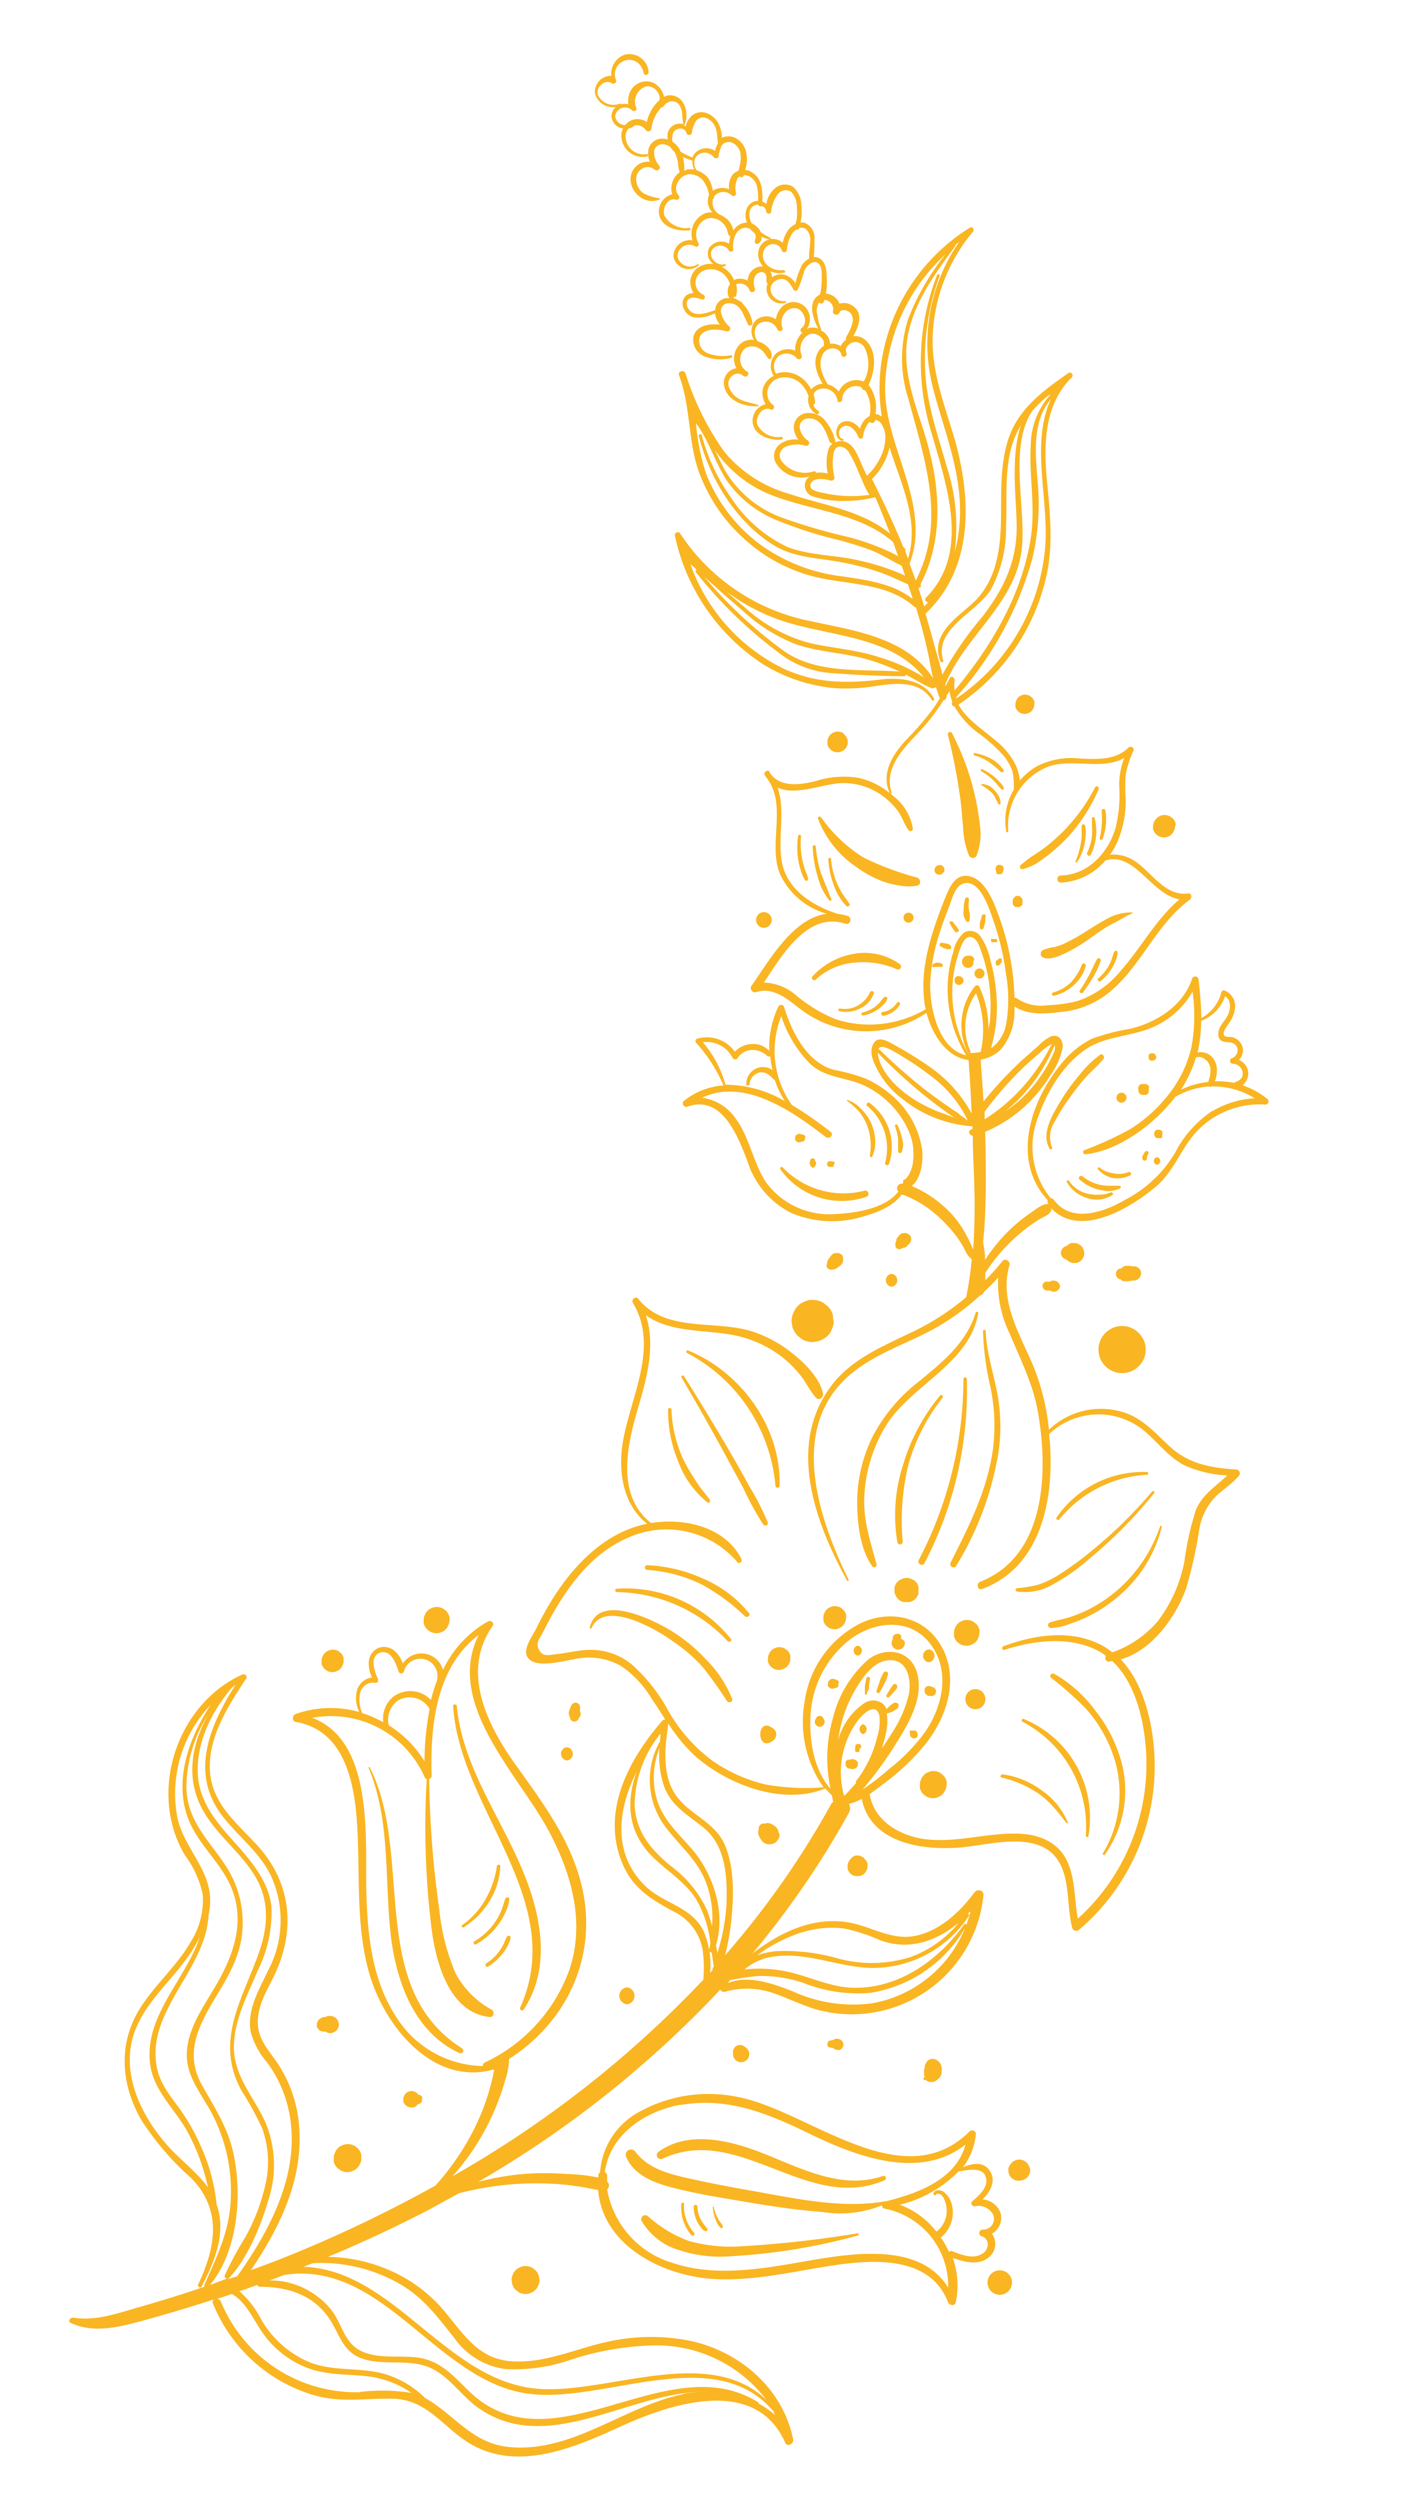 <?xml version="1.0" encoding="UTF-8"?> <svg xmlns="http://www.w3.org/2000/svg" id="Слой_1" data-name="Слой 1" viewBox="0 0 140 249"> <defs> <style>.cls-1{fill:#fab522;}</style> </defs> <path class="cls-1" d="M84.45,73.65a1,1,0,0,0-.27-.45L84,73a1,1,0,0,0-.52-.14.78.78,0,0,0-.4.08,1,1,0,0,0-.55.55.78.78,0,0,0-.08.4l0,.27a1,1,0,0,0,.27.46l.21.16a1,1,0,0,0,.52.14.71.71,0,0,0,.4-.09.9.9,0,0,0,.54-.54.71.71,0,0,0,.09-.4Z"></path> <path class="cls-1" d="M103.07,69.88a.91.91,0,0,0-.25-.42l-.19-.15a.92.92,0,0,0-.49-.13.69.69,0,0,0-.37.08.79.79,0,0,0-.31.2.67.67,0,0,0-.19.31.78.78,0,0,0-.09.37l0,.25a1,1,0,0,0,.24.43l.2.15a.91.91,0,0,0,.48.13.75.75,0,0,0,.37-.08.72.72,0,0,0,.31-.2.69.69,0,0,0,.2-.31.81.81,0,0,0,.09-.37Z"></path> <path class="cls-1" d="M117.14,82a1.1,1.1,0,0,0-.29-.5l-.24-.18a1.13,1.13,0,0,0-.57-.15.81.81,0,0,0-.44.09,1.19,1.19,0,0,0-.71,1c0,.1,0,.2,0,.3a1.13,1.13,0,0,0,.29.51l.23.18a1.17,1.17,0,0,0,.58.15,1.07,1.07,0,0,0,1-.7.84.84,0,0,0,.1-.44C117.17,82.17,117.15,82.07,117.14,82Z"></path> <path class="cls-1" d="M76.12,90.84a.78.78,0,0,0,0,1.56A.78.78,0,0,0,76.12,90.84Z"></path> <path class="cls-1" d="M96,97.56a.37.37,0,0,0-.12-.2l-.09-.08a.5.5,0,0,0-.24-.06.33.33,0,0,0-.17,0,.46.46,0,0,0-.25.25.33.33,0,0,0,0,.17s0,.09,0,.13a.47.47,0,0,0,.12.2l.09.07a.42.42,0,0,0,.41,0,.46.46,0,0,0,.25-.25.48.48,0,0,0,0-.18A.5.5,0,0,1,96,97.56Z"></path> <path class="cls-1" d="M97.07,95.55l0-.06a.32.32,0,0,0-.1-.17l-.11-.08-.13-.06-.14,0-.14,0h0l-.08,0a.61.61,0,1,0,.32,1.17A.59.59,0,0,0,97,96l0-.08v0s0,0,0-.09a.33.33,0,0,0,0-.14A.17.17,0,0,0,97.07,95.55Z"></path> <path class="cls-1" d="M97.6,96.45a.48.48,0,0,0,0,1A.48.48,0,0,0,97.6,96.45Z"></path> <path class="cls-1" d="M93.89,96A.85.85,0,0,0,93,96a.17.17,0,1,0,.17.29l.08,0h.26l.1,0h0l.09,0a.17.17,0,0,0,.14,0,.15.15,0,0,0,.11-.08A.2.2,0,0,0,93.89,96Z"></path> <path class="cls-1" d="M94.73,94.2a1,1,0,0,0-.18-.17.76.76,0,0,0-.26-.06l-.41-.08a.21.21,0,0,0-.24.12.21.21,0,0,0,.09.25l.36.19.09,0,.15.07a.59.59,0,0,0,.26,0,.18.18,0,0,0,.1,0,.19.19,0,0,0,.08-.1A.2.2,0,0,0,94.73,94.2Z"></path> <path class="cls-1" d="M95.47,92.55c0-.07-.07-.15-.11-.21a1.73,1.73,0,0,0-.17-.21l-.28-.36a.22.22,0,0,0-.14,0,.15.15,0,0,0-.11,0,.2.2,0,0,0,0,.24l.24.4.11.19c.05.07.13.14.19.21a.21.21,0,0,0,.32-.25Z"></path> <path class="cls-1" d="M96.64,91.14c0-.17-.07-.34-.09-.5a3.57,3.57,0,0,1,0-1,.21.21,0,0,0-.14-.25.2.2,0,0,0-.25.14,4.54,4.54,0,0,0-.14,1.1,2.2,2.2,0,0,0,0,.57,3.65,3.65,0,0,0,.25.53.18.18,0,0,0,.23.07.18.18,0,0,0,.11-.22C96.65,91.45,96.65,91.3,96.64,91.14Z"></path> <path class="cls-1" d="M98.15,91.09l0,0,0,0Z"></path> <path class="cls-1" d="M98.12,91.06s-.06,0-.09,0h0l0,0a.19.19,0,0,0-.18.13l-.06.17c0,.1-.06.21-.1.32a2.08,2.08,0,0,0-.06.36l0,.34a.18.18,0,0,0,.16.18.19.19,0,0,0,.21-.13,4,4,0,0,0,.18-.68l0-.32C98.22,91.29,98.26,91.14,98.12,91.06Z"></path> <polygon class="cls-1" points="98.12 91.06 98.12 91.06 98.12 91.06 98.12 91.06"></polygon> <path class="cls-1" d="M99.25,93.51l0,0a.16.16,0,0,0-.09,0l-.26,0-.08,0-.07,0a.22.22,0,0,0,0,.08.19.19,0,0,0,0,.08.29.29,0,0,0,.07.16l0,0a.23.23,0,0,0,.11,0l.26,0,.07,0,.06,0a.19.19,0,0,0,0-.26Z"></path> <path class="cls-1" d="M99.82,95.58a.1.1,0,0,0,0-.07.24.24,0,0,0-.16-.07h-.06a.18.18,0,0,0-.09.06,3.11,3.11,0,0,0-.28.23.22.22,0,0,0,0,.08.1.1,0,0,0,0,.09.12.12,0,0,0,0,.1.22.22,0,0,0,0,.08.25.25,0,0,0,.18.08h.07a.19.19,0,0,0,.11-.07l.23-.27a.13.13,0,0,0,0-.07.15.15,0,0,0,0-.09A.11.11,0,0,0,99.82,95.58Z"></path> <path class="cls-1" d="M97.64,82.17A26.1,26.1,0,0,0,97.09,79a25.75,25.75,0,0,0-2.24-6c-.11-.22-.47-.06-.4.17a55.24,55.24,0,0,1,1.2,6.1c.16,1,.2,2.07.32,3.1a8,8,0,0,0,.6,2.87.43.43,0,0,0,.73,0A5.89,5.89,0,0,0,97.64,82.17Z"></path> <path class="cls-1" d="M109.12,78.41A18.17,18.17,0,0,1,106,82.74a17.53,17.53,0,0,1-2,1.75c-.37.27-.74.52-1.12.76s-.72.55-1.08.82-.1.57.19.47a5.88,5.88,0,0,0,1.26-.53q.58-.39,1.14-.81a17.82,17.82,0,0,0,2.08-1.9,16.88,16.88,0,0,0,3-4.69C109.57,78.38,109.24,78.17,109.12,78.41Z"></path> <path class="cls-1" d="M91.39,87.4a29.19,29.19,0,0,1-5.35-2,14.65,14.65,0,0,1-4.22-4c-.11-.14-.38-.07-.31.13a10.1,10.1,0,0,0,3.86,4.84,10.74,10.74,0,0,0,2.8,1.48,8.92,8.92,0,0,0,1.53.35,4.57,4.57,0,0,0,1.69,0C91.82,88.1,91.74,87.52,91.39,87.4Z"></path> <path class="cls-1" d="M89.63,96a6,6,0,0,0-4.59-1,7.2,7.2,0,0,0-4.1,2.26.23.23,0,0,0,.32.32,6.4,6.4,0,0,1,3.9-1.71,8.31,8.31,0,0,1,4.18.65A.29.29,0,0,0,89.63,96Z"></path> <path class="cls-1" d="M112.8,90.87a4.79,4.79,0,0,0-2.23.5c-.76.38-1.48.84-2.2,1.29a19.88,19.88,0,0,1-2.15,1.23,5.84,5.84,0,0,1-1.12.42,4.52,4.52,0,0,0-1.21.33.41.41,0,0,0,.1.74c.69.26,1.68-.23,2.31-.52a16.28,16.28,0,0,0,2.16-1.3c.69-.48,1.36-1,2.08-1.39.35-.21.73-.37,1.08-.58a9.08,9.08,0,0,1,1.2-.62A.05.05,0,0,0,112.8,90.87Z"></path> <path class="cls-1" d="M86.81,111.86a4.49,4.49,0,0,0-1-1.41,3,3,0,0,0-1.4-.91.05.05,0,0,0,0,.09,10,10,0,0,1,1.13,1,5.42,5.42,0,0,1,.82,1.34,5.66,5.66,0,0,1,.31,3.1c0,.14.17.26.24.11a3.31,3.31,0,0,0,.3-1.64A5,5,0,0,0,86.81,111.86Z"></path> <path class="cls-1" d="M86.63,109.83c-.17-.12-.39.17-.23.3a5.49,5.49,0,0,1,1.8,5.66.2.2,0,0,0,.39.11A5.39,5.39,0,0,0,86.63,109.83Z"></path> <path class="cls-1" d="M90,114c0-.22-.07-.45-.12-.67a6.36,6.36,0,0,0-.45-1.29.14.14,0,0,0-.25.11,6.52,6.52,0,0,1,.31,1.23c0,.21,0,.42,0,.62s0,.44,0,.66a.19.19,0,0,0,.16.18.19.19,0,0,0,.21-.14A3.25,3.25,0,0,0,90,114Z"></path> <path class="cls-1" d="M110.65,118.76a2.87,2.87,0,0,1-1.12.22,4.28,4.28,0,0,1-1.13-.09,3.08,3.08,0,0,1-1.88-1.28.12.12,0,0,0-.21.12,3.48,3.48,0,0,0,2,1.58,3.09,3.09,0,0,0,1.31.15,3.14,3.14,0,0,0,1.22-.44C111,118.92,110.83,118.68,110.65,118.76Z"></path> <path class="cls-1" d="M111.53,118.09c-.32,0-.63,0-.94,0a4.47,4.47,0,0,1-1-.1,4.13,4.13,0,0,1-1.71-.83c-.21-.18-.52.12-.31.31a4.57,4.57,0,0,0,1.86,1,5.81,5.81,0,0,0,1,.15,3.05,3.05,0,0,0,1.07-.22C111.74,118.36,111.73,118.07,111.53,118.09Z"></path> <path class="cls-1" d="M112.47,116.72a2.59,2.59,0,0,1-1.48.14,4.7,4.7,0,0,1-.74-.18,2.29,2.29,0,0,1-.67-.4c-.12-.09-.27.06-.17.17a2.66,2.66,0,0,0,1.47.87,3,3,0,0,0,1.73-.26C112.8,117,112.66,116.64,112.47,116.72Z"></path> <path class="cls-1" d="M109.61,105.05a10.46,10.46,0,0,0-2.09,2.06,19.16,19.16,0,0,0-1.73,2.37c-.79,1.32-2.15,3.38-1.19,4.93.09.14.32,0,.23-.14a2.78,2.78,0,0,1,.29-2.6,17.49,17.49,0,0,1,1.38-2.22,25.18,25.18,0,0,1,1.62-2.08c.58-.65,1.27-1.22,1.82-1.89C110.12,105.26,109.89,104.87,109.61,105.05Z"></path> <path class="cls-1" d="M86.14,118.58A8.38,8.38,0,0,1,78,116.27c-.11-.13-.34,0-.24.18a7.5,7.5,0,0,0,8.54,2.75A.32.32,0,0,0,86.14,118.58Z"></path> <path class="cls-1" d="M86.7,98.8a3.53,3.53,0,0,1-.49.76,3,3,0,0,1-.71.57,2.66,2.66,0,0,1-1.79.31.13.13,0,0,0-.07.26,3,3,0,0,0,2-.24A2.58,2.58,0,0,0,87.05,99,.19.19,0,0,0,86.7,98.8Z"></path> <path class="cls-1" d="M88.1,99.31a4.58,4.58,0,0,0-.44.53,3.42,3.42,0,0,1-.49.44,3.35,3.35,0,0,1-1.23.56c-.19,0-.11.33.08.29a3.47,3.47,0,0,0,1.37-.55,3.59,3.59,0,0,0,.57-.46,1.47,1.47,0,0,0,.45-.63C88.47,99.3,88.24,99.2,88.1,99.31Z"></path> <path class="cls-1" d="M89.37,99.88a2,2,0,0,1-1.42.91.18.18,0,0,0-.13.23.19.19,0,0,0,.23.13,2.35,2.35,0,0,0,1.62-1.1A.17.17,0,0,0,89.37,99.88Z"></path> <path class="cls-1" d="M107.78,96.12a5.13,5.13,0,0,1-1.09,1.73,4.05,4.05,0,0,1-1.78,1,.17.17,0,0,0,.09.32,4.35,4.35,0,0,0,2-1.06,3.8,3.8,0,0,0,1.19-1.92A.2.2,0,0,0,107.78,96.12Z"></path> <path class="cls-1" d="M109.29,95.56c-.28.51-.5,1.06-.78,1.57a15.51,15.51,0,0,1-.91,1.51c-.14.2.19.38.32.19a16,16,0,0,0,1-1.51,8.2,8.2,0,0,0,.75-1.62A.19.19,0,0,0,109.29,95.56Z"></path> <path class="cls-1" d="M111,94.84c-.1.23-.15.49-.24.73a4.66,4.66,0,0,1-.32.68,4.56,4.56,0,0,1-1,1.18c-.19.16.08.41.26.26a4.92,4.92,0,0,0,1.08-1.24,4.65,4.65,0,0,0,.37-.74,2.36,2.36,0,0,0,.21-.82C111.38,94.64,111.06,94.64,111,94.84Z"></path> <path class="cls-1" d="M108.12,82.22c-.05-.14-.3-.18-.33,0s0,.62,0,.92a5.16,5.16,0,0,1-.1.88,8.28,8.28,0,0,1-.52,1.76.09.09,0,0,0,.15.09,5.11,5.11,0,0,0,.74-1.75,7,7,0,0,0,.12-.92A2.7,2.7,0,0,0,108.12,82.22Z"></path> <path class="cls-1" d="M109.08,81.48c0-.14-.28-.12-.27,0l0,.87a5.07,5.07,0,0,1,0,.87,5.26,5.26,0,0,1-.48,1.7c-.1.24.25.44.36.21A5.31,5.31,0,0,0,109.08,81.48Z"></path> <path class="cls-1" d="M110.15,80.71a.19.19,0,0,0-.37,0c0,.46.06.92,0,1.38a7,7,0,0,1-.2,1.37.15.15,0,0,0,.29.08A5.62,5.62,0,0,0,110.15,80.71Z"></path> <path class="cls-1" d="M99.66,79.65a1.4,1.4,0,0,0-.13-.34,2.64,2.64,0,0,0-.41-.58,2,2,0,0,0-.55-.46,2.59,2.59,0,0,0-.67-.2c-.09,0-.16.11-.07.16a2.55,2.55,0,0,1,.52.33l.25.19a2.5,2.5,0,0,1,.24.22,2.15,2.15,0,0,1,.35.5c0,.09.08.19.13.28a1.83,1.83,0,0,1,.14.28c.05.12.24.12.24,0S99.68,79.77,99.66,79.65Z"></path> <path class="cls-1" d="M100,78.4a2.32,2.32,0,0,0-.19-.31l-.24-.26c-.16-.16-.32-.32-.5-.47a6.47,6.47,0,0,0-1.17-.75c-.13-.07-.25.13-.12.2a5.54,5.54,0,0,1,1.08.79,5,5,0,0,1,.45.47l.21.25c.07.09.16.17.24.26A.15.15,0,0,0,100,78.4Z"></path> <path class="cls-1" d="M100,76.67a5.41,5.41,0,0,0-.55-.62,3.39,3.39,0,0,0-.7-.49A5.21,5.21,0,0,0,97.14,75a.12.12,0,0,0-.06.23,4.72,4.72,0,0,1,1.43.64c.21.14.4.31.6.46a5,5,0,0,1,.59.53C99.83,77,100.09,76.82,100,76.67Z"></path> <path class="cls-1" d="M80.19,86.54a8,8,0,0,1-.27-1.07,7.66,7.66,0,0,1-.1-2.19c0-.2-.28-.19-.3,0a8.48,8.48,0,0,0,0,2.25,8.15,8.15,0,0,0,.26,1.11,3.74,3.74,0,0,0,.43,1,.17.17,0,0,0,.31-.13C80.48,87.2,80.3,86.88,80.19,86.54Z"></path> <path class="cls-1" d="M82.83,89.51c-.2-.42-.34-.87-.53-1.3S82,87.4,81.82,87a11.68,11.68,0,0,1-.53-2.68c0-.19-.31-.2-.31,0a11.94,11.94,0,0,0,.44,2.79,10.26,10.26,0,0,0,.45,1.32,6.47,6.47,0,0,0,.76,1.23A.12.12,0,1,0,82.83,89.51Z"></path> <path class="cls-1" d="M84.63,90c-.21-.35-.47-.66-.69-1a7.58,7.58,0,0,1-.55-1.06,7.76,7.76,0,0,1-.58-2.38c0-.17-.28-.17-.27,0a8.19,8.19,0,0,0,.51,2.5,5.74,5.74,0,0,0,1.29,2.18C84.49,90.36,84.75,90.19,84.63,90Z"></path> <path class="cls-1" d="M90.53,90.89a.48.48,0,0,0,0,1A.48.48,0,0,0,90.53,90.89Z"></path> <path class="cls-1" d="M94.1,86.48a.33.33,0,0,0-.07-.13l-.1-.09,0,0a.4.4,0,0,0-.15-.1.41.41,0,0,0-.19,0,.48.48,0,0,0-.47.47l0,.13a.45.45,0,0,0,.12.21l.1.07a.48.48,0,0,0,.23.07l.13,0a.4.4,0,0,0,.16-.08s0,0,.07-.08v0l.11-.1a.21.21,0,0,0,.06-.1.21.21,0,0,0,0-.12Z"></path> <path class="cls-1" d="M99.92,86.26l-.08-.06a.43.43,0,0,0-.22-.06.29.29,0,0,0-.16,0,.29.29,0,0,0-.14.08.46.46,0,0,0-.11.42,2,2,0,0,1,.07.23l0,.09a.28.28,0,0,0,.09.1.2.2,0,0,0,.08,0,.19.19,0,0,0,.13,0h.1l.08,0a.22.22,0,0,0,.1-.09.35.35,0,0,0,.07-.12l.06-.23a.45.45,0,0,0,0-.23A.52.52,0,0,0,99.92,86.26Z"></path> <path class="cls-1" d="M101.89,89.6a.36.36,0,0,0-.12-.18l-.09-.11a.26.26,0,0,0-.13-.08.29.29,0,0,0-.16,0h-.11a.42.42,0,0,0-.18.11l-.09.11-.09.11a.69.69,0,0,1,0,.13.41.41,0,0,0,0,.22.22.22,0,0,0,0,.13.19.19,0,0,0,.07.12.22.22,0,0,0,.09.1.37.37,0,0,0,.12.07.54.54,0,0,0,.21,0l.15,0,.13-.06.1-.08.09-.11,0-.13a.33.33,0,0,0,0-.22A.28.28,0,0,0,101.89,89.6Z"></path> <path class="cls-1" d="M82.1,171.23l-.08-.16a.4.4,0,0,0-.68,0l-.08.16a.48.48,0,0,0,0,.49.48.48,0,0,0,.84,0A.48.48,0,0,0,82.1,171.23Z"></path> <path class="cls-1" d="M83.59,167.58l0-.1a.32.32,0,0,0-.11-.12.31.31,0,0,0-.14-.07l-.23-.08a.57.57,0,0,0-.26,0,.46.46,0,0,0-.21.13l-.08.1a.51.51,0,0,0-.07.24.41.41,0,0,0,0,.19.36.36,0,0,0,.11.16.46.46,0,0,0,.47.13l.23-.08.1,0a.43.43,0,0,0,.12-.11.26.26,0,0,0,0-.09.29.29,0,0,0,0-.16Z"></path> <path class="cls-1" d="M85.47,163.89a.51.51,0,0,0,0,1A.51.51,0,0,0,85.47,163.89Z"></path> <path class="cls-1" d="M89.8,163.22l0-.05,0-.07,0-.09s0-.07,0-.11a.34.34,0,0,0-.12-.12.21.21,0,0,0-.1-.06.39.39,0,0,0-.18,0h-.12l-.11.05a.37.37,0,0,0-.13.12.28.28,0,0,0-.08.15l0,.09,0,.07,0,.05a.67.67,0,0,0-.09.21.53.53,0,0,0,0,.35.62.62,0,0,0,.17.29l.13.1a.63.63,0,0,0,.33.09.58.58,0,0,0,.26-.06.46.46,0,0,0,.21-.13.72.72,0,0,0,.17-.29.69.69,0,0,0,0-.35A1,1,0,0,0,89.8,163.22Z"></path> <path class="cls-1" d="M92.55,164.26a.65.65,0,0,0,0,1.29A.65.65,0,0,0,92.55,164.26Z"></path> <path class="cls-1" d="M93,168.05l-.1-.06,0,0a.51.51,0,0,0-.21-.06h-.07a.36.36,0,0,0-.21,0,.34.34,0,0,0-.17.11l0,0a.39.39,0,0,0-.1.16.41.41,0,0,0,0,.19.69.69,0,0,1,0,.13.54.54,0,0,0,.13.22l0,0,.1.09a.55.55,0,0,0,.28.07h0a.36.36,0,0,0,.21,0l.09,0,.1-.06a.47.47,0,0,0,.23-.4A.45.45,0,0,0,93,168.05Z"></path> <path class="cls-1" d="M91.42,172.62h0a.4.4,0,0,0-.11-.19.22.22,0,0,0-.13-.08.29.29,0,0,0-.16,0H91l-.06,0-.06,0h-.09l-.06,0a.14.14,0,0,0-.08,0l0,.05,0,0a.34.34,0,0,0,0,.1l0,.09.05.06a.14.14,0,0,0,0,.06.32.32,0,0,0,0,.16.26.26,0,0,0,.08.13.52.52,0,0,0,.19.11h0a.42.42,0,0,0,.41-.11A.42.42,0,0,0,91.42,172.62Z"></path> <path class="cls-1" d="M85.51,175.62a.48.48,0,0,0-.14-.25l-.12-.09a.51.51,0,0,0-.29-.08l-.15,0a.31.31,0,0,0-.1.05l-.13,0-.12,0a.37.37,0,0,0-.13.12.41.41,0,0,0-.07.11.41.41,0,0,0,0,.19l0,.13.05.12a.35.35,0,0,0,.13.14.3.3,0,0,0,.16.08l.12,0,0,0a.51.51,0,0,0,.44,0,.43.43,0,0,0,.3-.3.34.34,0,0,0,0-.22A.77.77,0,0,0,85.51,175.62Z"></path> <path class="cls-1" d="M85.81,174a.28.28,0,0,0,0-.13.16.16,0,0,0-.07-.11.19.19,0,0,0-.11-.07.19.19,0,0,0-.13,0h-.09a.29.29,0,0,0-.15.09l0,.07a.34.34,0,0,0-.05.17v.09l0,.06,0,.17,0,.06a.18.18,0,0,0,.07.08.09.09,0,0,0,.06,0,.17.17,0,0,0,.1,0h.07l.07,0,.07-.07a.2.2,0,0,0,0-.09l0-.17s0,0,0,0A.31.31,0,0,0,85.81,174Z"></path> <path class="cls-1" d="M86,171.71a.53.53,0,0,0,0,1A.53.53,0,0,0,86,171.71Z"></path> <path class="cls-1" d="M86.55,167a.19.19,0,0,0-.22.14c-.06.25-.1.5-.15.76a1.46,1.46,0,0,0,0,.22,1.09,1.09,0,0,0,0,.18c0,.12,0,.25,0,.38a.1.1,0,0,0,.2,0c0-.12.09-.24.14-.37l.07-.16a1.62,1.62,0,0,0,0-.2c0-.26.08-.52.11-.78A.19.19,0,0,0,86.55,167Z"></path> <path class="cls-1" d="M88.06,166.56c-.08.14-.16.28-.23.43a2.88,2.88,0,0,0-.18.49l-.32.92a.19.19,0,0,0,.34.14l.45-.86a5.08,5.08,0,0,0,.23-.47l.14-.47A.24.24,0,0,0,88.06,166.56Z"></path> <path class="cls-1" d="M89.19,167.71l-.11,0a.32.32,0,0,0-.11.12,1.13,1.13,0,0,0-.1.13,2.75,2.75,0,0,0-.19.28l-.34.56c-.1.16.14.35.27.21l.44-.49a3.22,3.22,0,0,0,.24-.28l.1-.13a.41.41,0,0,0,0-.09.7.7,0,0,0,0-.14A.22.22,0,0,0,89.19,167.71Z"></path> <path class="cls-1" d="M77,172.11l-.11-.07c-1.51-1-1.51,2.37,0,1.4l.11-.07A.74.74,0,0,0,77,172.11Z"></path> <path class="cls-1" d="M78.75,164.88a1.13,1.13,0,0,0-.29-.51l-.23-.17a1.07,1.07,0,0,0-.57-.16,1,1,0,0,0-.44.1,1,1,0,0,0-.6.6,1,1,0,0,0-.1.44c0,.1,0,.2,0,.3a1.2,1.2,0,0,0,.29.5l.23.18a1.17,1.17,0,0,0,.58.15,1.28,1.28,0,0,0,.8-.33.85.85,0,0,0,.24-.37.8.8,0,0,0,.09-.43Z"></path> <path class="cls-1" d="M84.31,160.8a1.32,1.32,0,0,0-.3-.51l-.23-.18a1.19,1.19,0,0,0-.58-.15.79.79,0,0,0-.45.1.85.85,0,0,0-.37.23,1,1,0,0,0-.24.37.87.87,0,0,0-.09.45c0,.1,0,.2,0,.3a1.08,1.08,0,0,0,.29.51l.24.18a1.08,1.08,0,0,0,.58.16,1,1,0,0,0,.44-.1,1.06,1.06,0,0,0,.61-.61,1,1,0,0,0,.1-.44C84.33,161,84.32,160.9,84.31,160.8Z"></path> <path class="cls-1" d="M91.46,157.84a.57.57,0,0,0-.13-.21.7.7,0,0,0-.28-.26l-.13-.07-.29-.12a.91.91,0,0,0-.49,0,.59.59,0,0,0-.31.09.61.61,0,0,0-.26.15.9.9,0,0,0-.32.35l-.12.29a3.11,3.11,0,0,0,0,.32.85.85,0,0,0,.1.47.63.63,0,0,0,.16.27.58.58,0,0,0,.22.22.85.85,0,0,0,.41.21l.32,0,.33,0,.29-.12a1,1,0,0,0,.34-.31,1,1,0,0,0,.22-.42l0-.19,0-.26A.73.73,0,0,0,91.46,157.84Z"></path> <path class="cls-1" d="M97.59,162.28a1.26,1.26,0,0,0-.33-.57l-.26-.2a1.25,1.25,0,0,0-.65-.18,1,1,0,0,0-.5.11.92.92,0,0,0-.41.27,1,1,0,0,0-.27.41,1.08,1.08,0,0,0-.11.5l0,.34a1.26,1.26,0,0,0,.33.57l.26.2a1.24,1.24,0,0,0,.65.17,1,1,0,0,0,.5-.11,1,1,0,0,0,.41-.26,1,1,0,0,0,.27-.42,1,1,0,0,0,.11-.49C97.62,162.5,97.61,162.39,97.59,162.28Z"></path> <path class="cls-1" d="M97.19,168.22a1,1,0,0,0,0,2A1,1,0,0,0,97.19,168.22Z"></path> <path class="cls-1" d="M94.32,177.37a1.37,1.37,0,0,0-.35-.59l-.27-.21a1.28,1.28,0,0,0-.69-.19,1,1,0,0,0-.52.12,1,1,0,0,0-.43.28,1,1,0,0,0-.28.43,1.17,1.17,0,0,0-.12.52c0,.12,0,.24,0,.36a1.4,1.4,0,0,0,.35.6l.27.21a1.36,1.36,0,0,0,.68.18,1,1,0,0,0,.52-.11,1.2,1.2,0,0,0,.72-.72,1.14,1.14,0,0,0,.12-.52C94.35,177.61,94.33,177.49,94.32,177.37Z"></path> <path class="cls-1" d="M97.22,130.73c-.91,3-3.32,4.93-5.64,6.84a16.67,16.67,0,0,0-4.66,5.56,15,15,0,0,0-1.51,6.35c0,2.11.26,4.72,1.49,6.49a.24.24,0,0,0,.44-.18c-.62-2.34-1.35-4.38-1.21-6.86A14.85,14.85,0,0,1,88.27,142c2.54-4.11,8.3-6.13,9.21-11.21C97.51,130.64,97.27,130.56,97.22,130.73Z"></path> <path class="cls-1" d="M99.47,139.31c-.36-2.27-1.17-4.44-1.25-6.76a.14.14,0,0,0-.27,0,28.22,28.22,0,0,0,.75,5.63,18.69,18.69,0,0,1,.24,6.15c-.56,4.08-2.38,7.65-4.21,11.28a.32.32,0,0,0,.56.32,31.34,31.34,0,0,0,4.2-11.27A18.1,18.1,0,0,0,99.47,139.31Z"></path> <path class="cls-1" d="M96,137.36a39.06,39.06,0,0,1-4.45,18c-.19.37.36.69.56.33a37.2,37.2,0,0,0,4.23-18.36A.17.17,0,0,0,96,137.36Z"></path> <path class="cls-1" d="M93.66,139A19.3,19.3,0,0,0,90,145.84a16.28,16.28,0,0,0-.58,7.77.27.27,0,0,0,.53-.07,23.93,23.93,0,0,1,.51-7.45,19,19,0,0,1,3.43-6.85C94.07,139.06,93.81,138.79,93.66,139Z"></path> <path class="cls-1" d="M68.56,134.49c-.14-.06-.24.18-.11.25A16.55,16.55,0,0,1,77.27,148a.21.21,0,0,0,.41,0C77.86,142.16,73.86,136.66,68.56,134.49Z"></path> <path class="cls-1" d="M74.7,148.08c-.69-1.27-1.4-2.52-2.13-3.77-1.43-2.44-2.91-4.87-4.42-7.27a.14.14,0,0,0-.24.14c1.41,2.41,2.79,4.83,4.13,7.29l2,3.68a30.89,30.89,0,0,0,2,3.66c.16.22.56.1.46-.19A25.11,25.11,0,0,0,74.7,148.08Z"></path> <path class="cls-1" d="M70.74,149.38c-.47-.65-1-1.24-1.43-1.93a20,20,0,0,1-1.24-2.15,12.84,12.84,0,0,1-1.16-4.91.17.17,0,0,0-.34,0,13,13,0,0,0,1,5.13,9.31,9.31,0,0,0,2.93,4.11C70.63,149.74,70.84,149.53,70.74,149.38Z"></path> <path class="cls-1" d="M114.28,146.6a10.46,10.46,0,0,0-9,4.53c-.11.16.14.35.27.2a12.07,12.07,0,0,1,8.78-4.46A.14.14,0,0,0,114.28,146.6Z"></path> <path class="cls-1" d="M114.81,148.53a45.44,45.44,0,0,1-6,5.89,31,31,0,0,1-3.36,2.45,9.24,9.24,0,0,1-2,.95,11.73,11.73,0,0,1-2.12.35.17.17,0,0,0,0,.33,5.48,5.48,0,0,0,3.61-.72,19.63,19.63,0,0,0,3.57-2.51,45.09,45.09,0,0,0,6.48-6.55C115.11,148.59,114.93,148.4,114.81,148.53Z"></path> <path class="cls-1" d="M115.6,152a14.66,14.66,0,0,1-4.21,6.32,14.36,14.36,0,0,1-3.11,2.06,13.24,13.24,0,0,1-1.84.72c-.6.19-1.25.26-1.83.49a.28.28,0,0,0,.07.54,5.38,5.38,0,0,0,1.93-.41,13.39,13.39,0,0,0,1.84-.75,14.79,14.79,0,0,0,3.26-2.22,13.22,13.22,0,0,0,4.06-6.7A.09.09,0,0,0,115.6,152Z"></path> <path class="cls-1" d="M111.51,174.71a14.3,14.3,0,0,0-2.38-4.37,13.35,13.35,0,0,0-4.09-3.65c-.24-.12-.54.2-.31.4a32.86,32.86,0,0,1,3.53,3.14,13.67,13.67,0,0,1,2.64,4.51,11.6,11.6,0,0,1-1,9.83c-.08.13.12.24.2.12A11,11,0,0,0,111.51,174.71Z"></path> <path class="cls-1" d="M102,171.19c-.17-.06-.27.2-.12.28a11.77,11.77,0,0,1,6.31,11.36c0,.15.24.18.27,0A10.64,10.64,0,0,0,102,171.19Z"></path> <path class="cls-1" d="M103.82,178.32a8.38,8.38,0,0,0-3.92-1.61c-.2,0-.3.28-.09.32a11,11,0,0,1,3.71,1.62A8.5,8.5,0,0,1,105,180c.47.5.86,1.06,1.3,1.58,0,.05.13,0,.11-.07A7.26,7.26,0,0,0,103.82,178.32Z"></path> <path class="cls-1" d="M70.34,165.26a16.27,16.27,0,0,0-3.71-3c-1.81-1.05-7-3.59-7.87-.19,0,.11.14.19.18.08.75-1.75,2.93-1.26,4.32-.75a16.78,16.78,0,0,1,3.7,2A16,16,0,0,1,70,166a40.41,40.41,0,0,1,2.43,3.4c.18.25.63.11.52-.22A11.46,11.46,0,0,0,70.34,165.26Z"></path> <path class="cls-1" d="M72.83,163.22a13.42,13.42,0,0,0-11.36-5,.17.17,0,0,0,0,.34,15.42,15.42,0,0,1,11.06,4.91C72.68,163.59,73,163.4,72.83,163.22Z"></path> <path class="cls-1" d="M74.64,160.66a11.88,11.88,0,0,0-4.57-3.44,15,15,0,0,0-5.58-1.34c-.3,0-.3.45,0,.47a14.49,14.49,0,0,1,5.36,1.41A20,20,0,0,1,74.27,161C74.46,161.12,74.81,160.89,74.64,160.66Z"></path> <path class="cls-1" d="M83,131a2.08,2.08,0,0,0-.54-.93l-.43-.33a2.05,2.05,0,0,0-1.06-.28,1.42,1.42,0,0,0-.81.18,1.55,1.55,0,0,0-.67.43,2.32,2.32,0,0,0-.62,1.49l.08.56a2.1,2.1,0,0,0,.54.92l.42.33a2.09,2.09,0,0,0,1.06.29,2.32,2.32,0,0,0,1.49-.62,1.55,1.55,0,0,0,.43-.67,1.61,1.61,0,0,0,.18-.81C83,131.36,83,131.17,83,131Z"></path> <path class="cls-1" d="M113.83,133.22h0a2.41,2.41,0,0,0-.84-.84,2.23,2.23,0,0,0-1.18-.32,2.26,2.26,0,0,0-1.19.32,2.41,2.41,0,0,0-.84.84h0a2.32,2.32,0,0,0-.32,1.18,2.36,2.36,0,0,0,.32,1.19,2.41,2.41,0,0,0,.84.84,2.36,2.36,0,0,0,1.19.32,2.32,2.32,0,0,0,1.18-.32,2.33,2.33,0,0,0,.85-3.21Z"></path> <path class="cls-1" d="M115.17,105.15a.24.24,0,0,0-.07-.13.38.38,0,0,0-.11-.11.29.29,0,0,0-.1,0h0a.14.14,0,0,0-.17,0h0a.29.29,0,0,0-.1,0l-.08.07a.23.23,0,0,0-.08.12.29.29,0,0,0,0,.16.26.26,0,0,0,0,.15.22.22,0,0,0,.08.13.38.38,0,0,0,.13.09.41.41,0,0,0,.16,0h.1a.42.42,0,0,0,.18-.11l.06-.08a.36.36,0,0,0,.06-.2Z"></path> <path class="cls-1" d="M111.75,108.82a.49.49,0,0,0,0,1A.49.49,0,0,0,111.75,108.82Z"></path> <path class="cls-1" d="M114.49,108.33l0-.14a.54.54,0,0,0-.15-.15.19.19,0,0,0-.12-.07.34.34,0,0,0-.22,0l.15,0-.22,0a.38.38,0,0,0-.21,0,.32.32,0,0,0-.18.1.42.42,0,0,0-.11.18.41.41,0,0,0,0,.22l0,.21v0l.06.13a.54.54,0,0,0,.14.16l.13.07a.33.33,0,0,0,.14,0,.38.38,0,0,0,.15,0,.33.33,0,0,0,.14,0,.36.36,0,0,0,.18-.12l.09-.11,0-.13,0-.15Z"></path> <path class="cls-1" d="M80.25,113.26l0-.09a.28.28,0,0,0-.09-.1A.34.34,0,0,0,80,113l-.24-.07a.41.41,0,0,0-.22,0,.4.4,0,0,0-.19.11l-.07.09a.38.38,0,0,0-.05.21.29.29,0,0,0,0,.16.34.34,0,0,0,.09.14.42.42,0,0,0,.41.11l.24-.07.08,0a.41.41,0,0,0,.15-.17.32.32,0,0,0,0-.14Z"></path> <path class="cls-1" d="M81.22,115.68l0-.12,0-.06a.14.14,0,0,0-.06-.07.25.25,0,0,0-.16-.06.33.33,0,0,0-.13,0,.24.24,0,0,0-.11.15l-.05.12,0,.06a.33.33,0,0,0,0,.29l.12.2a.2.2,0,0,0,.35,0l.12-.2a.41.41,0,0,0,0-.29Z"></path> <path class="cls-1" d="M83.17,115.82l0-.06-.06-.07-.08,0-.24-.05h-.16a.29.29,0,0,0-.12.07.33.33,0,0,0-.09.21.2.2,0,0,0,0,.11.15.15,0,0,0,.06.09.32.32,0,0,0,.12.08.43.43,0,0,0,.16,0l.24,0,0,0a.13.13,0,0,0,.07-.06.05.05,0,0,0,0,0,.15.15,0,0,0,0-.09Z"></path> <path class="cls-1" d="M115.84,112.84a.37.37,0,0,0,0-.11.24.24,0,0,0-.11-.13.41.41,0,0,0-.22-.09.24.24,0,0,0-.12,0,.2.2,0,0,0-.11,0,.38.38,0,0,0-.15.09l-.07.1-.05.11,0,.12,0,.12.05.11a.32.32,0,0,0,.11.12.24.24,0,0,0,.11.06.33.33,0,0,0,.17,0h.14a.16.16,0,0,0,.12,0,.23.23,0,0,0,.1-.07l0-.06a.37.37,0,0,0,0-.15V113Z"></path> <path class="cls-1" d="M114.45,114.74a.24.24,0,0,0-.11-.09.22.22,0,0,0-.27.09l-.15.25a.47.47,0,0,0-.09.17l0,.14a.24.24,0,0,0,.1.25.23.23,0,0,0,.27,0l.09-.12,0-.06a.25.25,0,0,1,0-.09l0-.07.11-.27A.26.26,0,0,0,114.45,114.74Z"></path> <path class="cls-1" d="M115.29,115.25a.38.38,0,0,0,0,.75A.38.38,0,0,0,115.29,115.25Z"></path> <path class="cls-1" d="M52,186.09c-2.26-5.36-5.9-10.21-6.48-16.17,0-.23-.39-.24-.37,0,.68,10.34,11.47,19.32,6.69,30a.2.2,0,0,0,.35.2C55,195.87,53.88,190.5,52,186.09Z"></path> <path class="cls-1" d="M46.05,204c-9.6-6.09-4.75-19.18-9.21-28,0-.08-.15,0-.11.07C39,181.5,38.26,187.52,39,193.22c.61,4.44,2.41,9.22,6.73,11.22A.27.27,0,0,0,46.05,204Z"></path> <path class="cls-1" d="M49.51,185.87a9.29,9.29,0,0,1-1.12,3.26,7.87,7.87,0,0,1-2.32,2.58c-.14.1,0,.33.14.23a8.19,8.19,0,0,0,2.56-2.58,7.22,7.22,0,0,0,1.08-3.49C49.86,185.64,49.53,185.66,49.51,185.87Z"></path> <path class="cls-1" d="M50.35,189.1c-.16.42-.25.86-.44,1.27a6.75,6.75,0,0,1-.66,1.17,6.53,6.53,0,0,1-2,1.81.17.17,0,0,0,.17.29,6.8,6.8,0,0,0,2.16-1.87,6.38,6.38,0,0,0,.74-1.23,4,4,0,0,0,.43-1.39C50.77,188.91,50.43,188.9,50.35,189.1Z"></path> <path class="cls-1" d="M50.51,192.88c-.14.25-.23.52-.35.77a5.69,5.69,0,0,1-.46.74,4.8,4.8,0,0,1-1.24,1.14c-.2.13,0,.45.18.32a5.45,5.45,0,0,0,1.91-2c.07-.14.14-.28.2-.42a1.55,1.55,0,0,0,.13-.48C50.91,192.78,50.6,192.71,50.51,192.88Z"></path> <path class="cls-1" d="M126.3,109.46a7.76,7.76,0,0,0-2.48-1.37,1.66,1.66,0,0,0,.57-1.15,1.52,1.52,0,0,0-.94-1.38,1.33,1.33,0,0,0,.35-1.33,1.42,1.42,0,0,0-.69-.81,1.22,1.22,0,0,0-.49-.15c-.29,0-.72,0-.69-.37s.45-.85.67-1.21a3.09,3.09,0,0,0,.46-1.27A1.66,1.66,0,0,0,122,98.64a.23.23,0,0,0-.29.17,4.12,4.12,0,0,1-2,2.58,36.93,36.93,0,0,0-.28-3.8.33.33,0,0,0-.65-.09c-.91,2.66-3.46,4.28-6.08,4.94a21.54,21.54,0,0,0-3.88,1,9.16,9.16,0,0,0-3,2.42c-3.11,3.7-5.12,9.69-1.41,13.68a.25.25,0,0,0,0,.26l.09.11a.28.28,0,0,0-.13,0c-.48,0-1,.41-1.36.66s-.77.54-1.15.83a15.85,15.85,0,0,0-2.19,2.07,19.85,19.85,0,0,0-1.52,2c0-.15,0-.29,0-.44-.05-.45-.12-.9-.19-1.35.19-1.77.24-3.55.27-5.28,0-1.89,0-3.79-.07-5.68a13.74,13.74,0,0,0,4.44-3,14.74,14.74,0,0,0,2.05-2.61,6.89,6.89,0,0,0,1.25-2.87c0-.67-.39-1.23-1.11-1.05a4,4,0,0,0-1.35,1c-.53.43-1,.88-1.54,1.34A38.33,38.33,0,0,0,98,109.7c-.08-1.39-.18-2.79-.29-4.17a3.66,3.66,0,0,0,2-1,5.88,5.88,0,0,0,1.38-4,2.81,2.81,0,0,0,0-.29c1.4.91,3.16.72,4.76.53a8.87,8.87,0,0,0,4.95-2.17c3-2.61,4.49-6.61,7.76-9,.23-.17.2-.66-.16-.62-2.34.3-3.63-2.13-5.36-3.25a3.85,3.85,0,0,0-2.43-.61,7.49,7.49,0,0,0,.79-1.41,10.58,10.58,0,0,0,.77-4.09,17.11,17.11,0,0,1,0-2.48,10.69,10.69,0,0,1,.78-2.4c.12-.29-.31-.49-.5-.29-1.28,1.29-3.2,1.16-4.87,1.09a7.46,7.46,0,0,0-4.36.83,6.65,6.65,0,0,0-1.61,1.37,4.38,4.38,0,0,0-.42-1.58,7.38,7.38,0,0,0-2.14-2.54c-1.17-1-2.76-2-3.54-3.45a20.93,20.93,0,0,0,8.8-13c.65-3.14.31-6.22,0-9.38-.32-3.58-.25-7.51,2.49-10.21.22-.21-.07-.62-.34-.43-2.15,1.51-4.4,3.11-5.57,5.55s-1.13,5.49-1.14,8.25c0,3.3-.28,6.83-2.89,9.18-1.69,1.51-4.16,3.11-3.16,5.72.07.18.35.11.29-.08-1-3.17,3.37-4.78,4.76-7.08a12.94,12.94,0,0,0,1.5-6.2c.11-2.7-.18-5.48.58-8.11a8.23,8.23,0,0,1,.89-2c-1,3-.49,6.88-.42,9.69.1,3.69-1.2,6.47-3.4,9.33a34.84,34.84,0,0,0-4,5.8c-.25-1.15-.63-2.3-.91-3.35s-.5-1.82-.77-2.73c0,0,0,0,0,0C97,56.58,96.8,49.85,95.2,44c-1-3.5-2.4-6.83-2.26-10.54a17.11,17.11,0,0,1,4-10.37c.18-.22,0-.57-.31-.41a19.1,19.1,0,0,0-8.82,13.51,17.82,17.82,0,0,0,.06,5.31,1.18,1.18,0,0,0-.64-.27,3.69,3.69,0,0,0-.68-2.9c.64-1.34.89-3.29-.25-4.4a1.56,1.56,0,0,0-1.27-.45c.49-.88,1-2.13.11-2.89a1.56,1.56,0,0,0-1.49-.35,1.58,1.58,0,0,0-1.35-1c0-.15.05-.3.06-.45a7.08,7.08,0,0,0,0-1.38c0-.65-.15-1.47-.84-1.75a1.09,1.09,0,0,0-.43-.06,20.45,20.45,0,0,0,.07-2.07,1.57,1.57,0,0,0-1.05-1.36,1,1,0,0,0-.35,0l.09-.47a5.23,5.23,0,0,0,0-1.25,2.43,2.43,0,0,0-.89-1.89,1.57,1.57,0,0,0-1.86.3,2.66,2.66,0,0,0-.74,1.46,1.44,1.44,0,0,0-.4-.23,4.25,4.25,0,0,0,0-.8,3.56,3.56,0,0,0-.2-1.11,2,2,0,0,0-1.31-1.23,1.25,1.25,0,0,0-.19,0c0-.16.08-.31.11-.47a3.63,3.63,0,0,0,0-1.23,2.1,2.1,0,0,0-1-1.46,1.5,1.5,0,0,0-1.44-.06.66.66,0,0,0,0-.14,3.44,3.44,0,0,0-.21-1,2.17,2.17,0,0,0-1.25-1.3,1.48,1.48,0,0,0-1.61.3,2.14,2.14,0,0,0-.54,1,1.36,1.36,0,0,0-.21-.1.16.16,0,0,0,.13-.11,2.58,2.58,0,0,0,.15-1.17,2.21,2.21,0,0,0-.3-.94,1.51,1.51,0,0,0-1.63-.75,1.94,1.94,0,0,0-.3.13,1.59,1.59,0,0,0-.09-.33,2,2,0,0,0-1-1.09,1.8,1.8,0,0,0-2.38,1.16,2.2,2.2,0,0,0-.08,1,1.43,1.43,0,0,0-.74,0,.1.1,0,0,0-.14-.06,1.7,1.7,0,0,1-2.17-.92,1,1,0,0,1,.38-1,.85.85,0,0,1,1-.14.28.28,0,0,0,.43-.34A1.43,1.43,0,0,1,62.39,6a1.35,1.35,0,0,1,1.12.22,1.66,1.66,0,0,1,.62,1.06c.07.29.48.2.5-.07a1.91,1.91,0,0,0-2.42-1.75,2,2,0,0,0-1.29,2.09,1.6,1.6,0,0,0-1.64,1.72,1.86,1.86,0,0,0,2.09,1.39,1.17,1.17,0,0,0-.44.9,1.32,1.32,0,0,0,1.15,1.24,1.66,1.66,0,0,0-.14.37,2.13,2.13,0,0,0,2.52,2.42c.15,0,.15-.25,0-.24a1.81,1.81,0,0,1-2.12-1.9,1.38,1.38,0,0,1,.29-.65,1.08,1.08,0,0,0,.59-.3s0,0,0,0a1.07,1.07,0,0,1,1.12.44.31.31,0,0,0,.57-.15,3.86,3.86,0,0,1,1-2.11.15.15,0,0,0,.09,0,.64.64,0,0,0,.19-.21,1.8,1.8,0,0,1,.43-.31.88.88,0,0,1,1.18.51,1.83,1.83,0,0,1,.18.83,8.43,8.43,0,0,0,.11.86l0,0a1.49,1.49,0,0,0-.36-.05,1.24,1.24,0,0,0-1.19.92,1.68,1.68,0,0,0,0,.67,1.54,1.54,0,0,0-.52-.09,1.38,1.38,0,0,0-1.41,1.1,2.08,2.08,0,0,0,.14,1.2,1.83,1.83,0,0,0-.92.15,1.75,1.75,0,0,0-1,1.58,2.15,2.15,0,0,0,.93,1.75,1.93,1.93,0,0,0,2,.26,0,0,0,0,0,0-.09,5.74,5.74,0,0,1-1.53-.45A1.66,1.66,0,0,1,63.4,18a1.22,1.22,0,0,1,.6-1.22,1.09,1.09,0,0,1,1.22.11c.24.23.69-.08.48-.37a2.07,2.07,0,0,1-.52-1.46.83.83,0,0,1,1-.68,1.32,1.32,0,0,1,.65.31,1.28,1.28,0,0,0,.2.26,1.42,1.42,0,0,0,.13.12,1.64,1.64,0,0,1,.16.29,3.82,3.82,0,0,1,.24.88,3.06,3.06,0,0,0,.17.91l0,0a2,2,0,0,0-.75,2.2,1.77,1.77,0,0,0-1.29,2.09c.3,1.26,1.92,1.62,3,1.5.15,0,.16-.24,0-.24a2.47,2.47,0,0,1-2.47-1.2c-.27-.69.27-1.88,1.14-1.61a.26.26,0,0,0,.25-.44c-.65-.72.1-2,1-2.09a1.7,1.7,0,0,1,1.45.63,3.09,3.09,0,0,1,.59,1.44,1.57,1.57,0,0,0,.35,1.73,1.69,1.69,0,0,0-.74.08A2.22,2.22,0,0,0,69,23.94a1.62,1.62,0,0,0-1.89,1.63,1.54,1.54,0,0,0,2.49.88c.07-.06,0-.19-.1-.13a1.3,1.3,0,0,1-2-.78,1.18,1.18,0,0,1,1.78-1c.2.14.44-.13.32-.32a1.71,1.71,0,0,1,.81-2.43,1.56,1.56,0,0,1,1.49.32,1.87,1.87,0,0,1,.49.62,2.26,2.26,0,0,1,.11.37,1.34,1.34,0,0,0,.16.37c0,.05.07.06.12.07a3.19,3.19,0,0,0-.13.74,1.47,1.47,0,0,0-2,.43,1.24,1.24,0,0,0,.45,1.58,2.27,2.27,0,0,0-1.65.43,1.78,1.78,0,0,0-.65,1.6,1.86,1.86,0,0,0,.31.87,1.21,1.21,0,0,0-.75.25,1.08,1.08,0,0,0-.25,1.25,1.49,1.49,0,0,0,1,.91,3.58,3.58,0,0,0,2.08-.38.11.11,0,0,0,.05,0,2.41,2.41,0,0,0,.49,1.11c-1.08-.12-2.37.09-2.64,1.23a1.81,1.81,0,0,0,1,1.89,4.21,4.21,0,0,0,2.76.19c.15,0,.12-.28,0-.27a4.1,4.1,0,0,1-2.38-.21,1.33,1.33,0,0,1-.76-1.55c.37-1,1.91-.84,2.71-.61a.28.28,0,0,0,.27-.46A2.56,2.56,0,0,1,71.83,31a.77.77,0,0,1,.82-.8c1.18,0,1.45,1.28,1.89,2.11.13.26.47.07.43-.18a3.42,3.42,0,0,0-1-1.91.15.15,0,0,0-.16-.16h0a1.89,1.89,0,0,0-.66-.34.75.75,0,0,1-.1-.17.2.2,0,0,0,.3-.1,2.08,2.08,0,0,0,0-1.13,1,1,0,0,1,1.34.61.29.29,0,0,0,.55-.15,1.74,1.74,0,0,1-.08-1.08.84.84,0,0,1,.59-.58.45.45,0,0,1,.55.22.47.47,0,0,1,.07.28.88.88,0,0,1,0,.15c0,.06,0,.12,0,.19a.22.22,0,0,0,.12.25,1.46,1.46,0,0,0,1.79,1.94.09.09,0,0,0,0-.17c-1,.17-2-1-1.21-1.85A1.22,1.22,0,0,1,78,27.78c.53.1.83.64,1.08,1.07a.23.23,0,0,0,.4,0,10.18,10.18,0,0,0,.63-1.78,1.7,1.7,0,0,1,.75-.89.3.3,0,0,0,.15-.05.56.56,0,0,1,.36,0c.56.21.52,1.12.51,1.59a7.41,7.41,0,0,1-.08,1.15c0,.15-.07.31-.1.47a1.35,1.35,0,0,0-.64.63A2.16,2.16,0,0,0,81,31.32a4.78,4.78,0,0,0,.54,1.4,1.7,1.7,0,0,0-.92-.06,2.26,2.26,0,0,0-.22.11,1.75,1.75,0,0,0-.21-2.24,1.64,1.64,0,0,0-2.57.42,2.13,2.13,0,0,0-.31.85,1.63,1.63,0,0,0-2,.1,1.57,1.57,0,0,0-.39,1.43,1.67,1.67,0,0,0,.21.52,1.77,1.77,0,0,0-1.19.26,2,2,0,0,0-.56,2.56,1.61,1.61,0,0,0-.47.15,1.47,1.47,0,0,0-.77,1.49c.18,1.58,2.09,2.29,3.48,2.13,0,0,0,0,0-.07-.58-.23-1.21-.29-1.78-.55a2.14,2.14,0,0,1-1.17-1.19A1,1,0,0,1,73,37.39a.84.84,0,0,1,.91-.08,1.25,1.25,0,0,0,.22.16.3.3,0,0,0,.36-.47l-.06,0h0a1.44,1.44,0,0,1-.15-2.33,1.35,1.35,0,0,1,1.32,0c.48.23.63.65.93,1a.17.17,0,0,0,.31,0,.88.88,0,0,0-.21-.93,2,2,0,0,0-.79-.63,1.83,1.83,0,0,0-.33-.11,1.35,1.35,0,0,1-.28-.62,1.18,1.18,0,0,1,.34-1.1,1.23,1.23,0,0,1,1.88.51c.13.31.64.19.52-.15a1.47,1.47,0,0,1,.2-1.41,1.17,1.17,0,0,1,1.21-.52c.72.19,1.18,1.42.52,1.93a.28.28,0,0,0-.1.37.36.36,0,0,0,.15.12,2.29,2.29,0,0,0-.71,1.8,1.83,1.83,0,0,0-1.88.25,1.74,1.74,0,0,0-.26,2.25A2,2,0,0,0,76,38.79a2.11,2.11,0,0,0,.29,1.46A1.72,1.72,0,0,0,75,42.11c.19,1.3,1.75,1.78,2.87,1.67.17,0,.18-.29,0-.27a2.33,2.33,0,0,1-2.41-1.22c-.24-.71.51-1.91,1.33-1.5a.26.26,0,0,0,.26-.44,1.45,1.45,0,0,1-.54-1.57,1.61,1.61,0,0,1,1.34-1.17,2.28,2.28,0,0,1,1.93.58,3.3,3.3,0,0,1,.79,1.28,1.59,1.59,0,0,0,.77,1.76c.21.11.4-.21.18-.32a1.06,1.06,0,0,1-.48-.62.2.2,0,0,0,.18-.2,2.57,2.57,0,0,0-.15-.81,1,1,0,0,1,.31-.41,1.39,1.39,0,0,1,2.06,1c0,.27.49.21.48-.07a1.37,1.37,0,0,1,1.94-1.23.33.33,0,0,0,.34.3,3.36,3.36,0,0,1,.44,2.57,1.89,1.89,0,0,0-.94,1.28,1.82,1.82,0,0,0-.7-.62,1.16,1.16,0,0,0-1.32.1c-.47.45-.54,1.58.27,1.7.12,0,.18-.16,0-.19-.53-.16-.4-1,0-1.2.66-.4,1.37.41,1.57,1,.07.21.43.26.48,0A2.64,2.64,0,0,1,86.65,42a.32.32,0,0,0,.57-.18c.65.06.93,1,1,1.5a4.66,4.66,0,0,1-.57,2.39,5.92,5.92,0,0,1-1.27,1.67l-.51-1.11c-.36-.77-.67-1.81-1.49-2.21a1.34,1.34,0,0,0-1.17,0,.26.26,0,0,0,0-.23,5.09,5.09,0,0,0-1.13-2.11,2.1,2.1,0,0,0-1.91-.54,1.42,1.42,0,0,0-1.07,1.46,2.12,2.12,0,0,0,.46,1.15,2.5,2.5,0,0,0-1.71.35,1.47,1.47,0,0,0-.52,2,3,3,0,0,0,3.37,1.31,1.46,1.46,0,0,0-.34.32A1.13,1.13,0,0,0,81,49.44a9.68,9.68,0,0,0,3.07.45,12.86,12.86,0,0,0,3.15-.37c.52,1.2,1,2.41,1.47,3.62-2.83-2.32-6.73-2.84-10.19-4A12.94,12.94,0,0,1,72.18,45a27.66,27.66,0,0,1-3.87-7.81c-.15-.4-.8-.23-.65.18,1.22,3.23.85,6.79,2.12,10a16.71,16.71,0,0,0,4.8,6.67,16.18,16.18,0,0,0,7.25,3.55c3.15.65,6.75.56,9.27,2.84a.24.24,0,0,0,.17.06c.37,1.23.73,2.46,1,3.69.28,1.07.45,2.25.71,3.38-2.62-4.07-7.82-4.74-12.2-5.7a20.22,20.22,0,0,1-13-8.72.29.29,0,0,0-.53.22A20.34,20.34,0,0,0,76,66.13a16.45,16.45,0,0,0,7.38,2.42,18.57,18.57,0,0,0,4-.25c2-.28,4.28-.53,5.49,1.43a.12.12,0,0,0,.21-.12c-1-1.94-3.37-2.17-5.37-1.93-3.38.4-6.42.37-9.59-1.07a18.4,18.4,0,0,1-9.33-10.44l.62.56a.18.18,0,0,0-.06.27,44.1,44.1,0,0,0,8.83,8.43,9.72,9.72,0,0,0,4.9,1.62c2.31.17,4.65.28,7,.3a.19.19,0,0,0,.19-.16c.86.44,1.67,1,2.55,1.34a.15.15,0,0,0,.17,0,.37.37,0,0,0,.28-.11,10,10,0,0,0,.38,1.13c-.25.39-.49.79-.77,1.16a31.43,31.43,0,0,1-2.51,2.9C89,75.05,87.73,77,88.67,79a7.44,7.44,0,0,0-3.15-1.54,9.3,9.3,0,0,0-4.25.33c-1.52.38-3.61.69-4.59-.88h0s0,0,0-.06c-.22-.27-.65.08-.47.36a3.12,3.12,0,0,0,.25.35c2,2.74,0,6.57,1.3,9.57A7.32,7.32,0,0,0,82.39,91c-3.39.43-5.74,4.68-7.52,7.19a.42.42,0,0,0,.47.62c1.91-.63,3.42,1,4.84,2a10.8,10.8,0,0,0,12.14.06c.56,2.15,2,4.44,4.19,4.7.14,1.78.23,3.55.31,5.33a13.5,13.5,0,0,0-4.29-4.73A38.85,38.85,0,0,0,89,104c-.64-.35-1.54-.89-2,0s.14,2,.55,2.76a8.71,8.71,0,0,0,2.35,2.67,12.48,12.48,0,0,0,7,2.74,2.26,2.26,0,0,1,0,.26l-.16.07c-.33.15-.13.6.19.61,0,1.53.1,3.07.14,4.61a66.71,66.71,0,0,1-.1,6.79c0-.15-.11-.3-.17-.45-.18-.42-.38-.82-.6-1.22a10.15,10.15,0,0,0-1.64-2.21,12.08,12.08,0,0,0-2.17-1.72,11.53,11.53,0,0,0-1.2-.64l-.34-.16c1-.79,1.2-2.73,1-3.82a8.79,8.79,0,0,0-3-5.21,10.36,10.36,0,0,0-2.61-1.67,19.62,19.62,0,0,0-3.11-.86c-2.7-.68-4.25-3.81-5-6.26a.31.31,0,0,0-.56-.07,9.56,9.56,0,0,0-.92,4.44,2.16,2.16,0,0,0-1.8-.68,2.43,2.43,0,0,0-1.63.76,3.42,3.42,0,0,0-3.74-1.3.25.25,0,0,0-.11.42,15.13,15.13,0,0,1,2.72,4.24,7.07,7.07,0,0,0-3.94,1.54c-.28.21,0,.69.33.58,3.48-1.26,5.06,3,6,5.43a8.63,8.63,0,0,0,4.31,5.12,10.37,10.37,0,0,0,7.05.43c1.39-.38,3.12-1,4-2.23A1.4,1.4,0,0,0,90,119c.2.08.4.15.59.24a10.76,10.76,0,0,1,1.12.58,11.16,11.16,0,0,1,2,1.54,13.52,13.52,0,0,1,1.67,1.87c.24.34.46.7.67,1.06.11.2.19.42.31.61a2.87,2.87,0,0,0,.4.46s0,0,.07,0a31.57,31.57,0,0,1-.56,3.83,24.68,24.68,0,0,1-5.09,3.33c-3,1.47-6.22,2.71-8.3,5.43-4.53,5.94-1.66,13.68,1.53,19.47.06.1.2,0,.15-.09-3-6.14-6.09-15.16.19-20.46,2.52-2.13,5.76-3.08,8.6-4.69a24.29,24.29,0,0,0,4.3-3.16.61.61,0,0,0,.41-.37c.49-.46,1-.94,1.4-1.43a11.51,11.51,0,0,0,1.13,5.56c1.12,2.66,2.39,5.14,2.86,8,1,5.86.76,14.18-5.78,16.75-.44.18-.25.89.2.72,5.55-2.07,7-8.2,6.8-13.55,0-.63-.08-1.26-.13-1.88a7.15,7.15,0,0,1,9.5-.3c1.35,1.15,2.43,2.62,4,3.42a11.88,11.88,0,0,0,4.25,1c-1.14,1.09-2.46,1.87-3.12,3.42a29.52,29.52,0,0,0-1.16,5.19,14.27,14.27,0,0,1-2.64,5.9,10.5,10.5,0,0,1-4.54,3.11,6.27,6.27,0,0,0-.77-.55c-3.08-1.8-6.89-1.25-10.07-.06-.22.08-.14.43.1.36,3.07-1,6.94-1.44,9.8.37.11.07.2.17.3.24-.13.24,0,.59.3.56.11,0,.21-.05.32-.07,2.33,2.15,3.18,5.91,3.38,8.91a20.75,20.75,0,0,1-6.79,16.76c-.36-1.93-.24-4-1.09-5.79-1-2-3-2.64-5-2.68-3-.06-6,.91-9,.57-2.54-.29-5.23-1.79-5.65-4.51.51-.34,1-.73,1.48-1.09a23.3,23.3,0,0,0,4.17-4c2-2.59,3.2-6.18,1.67-9.3s-5-4.08-8.12-2.67a10.29,10.29,0,0,0-5.67,7.77A11.36,11.36,0,0,0,82.06,178a23.35,23.35,0,0,1-5.72-.27A15.49,15.49,0,0,1,71,175.36a16.08,16.08,0,0,1-4.38-4.94A17.24,17.24,0,0,0,63,165.8a6.45,6.45,0,0,0-4.5-1.48c-1,.05-2,.3-3.06.42-.75.08-1.32.3-1.71-.4s0-1.09.35-1.73c1.87-3.74,4.41-7.68,8.4-9.42a9.29,9.29,0,0,1,11,2.39c.19.23.52-.07.4-.31-1.61-3.23-5.74-4.13-9-3.59-3.56-2.77-2.37-7.85-1.28-11.54.87-2.95,1.73-6.19.76-9.15,2.41,1.72,5.75,1.43,8.6,1.95a11.48,11.48,0,0,1,5,2.23A11.17,11.17,0,0,1,79.78,137c.56.7.92,1.53,1.52,2.19.3.34.79,0,.71-.41-.31-1.51-1.8-3-2.94-3.91a12.48,12.48,0,0,0-4.15-2.28c-3.69-1.16-8.62.16-11.33-3.25-.24-.31-.72.09-.53.41,2.57,4.26-.08,9.09-.92,13.44-.6,3-.21,6.55,2.34,8.56-4.11.82-7.2,4-9.36,7.39-.62,1-1.18,2-1.7,3.07-.31.62-1.24,1.89-.94,2.66.55,1.43,3.57.55,4.64.39a6.61,6.61,0,0,1,4.72.63,10.11,10.11,0,0,1,3,3.14c.5.75,1,1.5,1.46,2.25a.3.3,0,0,0-.29.07c-3.36,3.86-6.15,9.07-4,14.21,1,2.45,2.81,3.56,5,4.75a5.27,5.27,0,0,1,3,3.85,13.37,13.37,0,0,1,.07,3,107.11,107.11,0,0,1-25,19.58,23.65,23.65,0,0,0,2.79-3.8,23.92,23.92,0,0,0,1.8-3.75,20.52,20.52,0,0,0,.66-2,7.17,7.17,0,0,0,.4-2.14.05.05,0,0,1,0,0c6-3.84,9.06-10.71,7.08-17.84-1.22-4.41-3.93-7.95-6.54-11.61-2.78-3.91-5.34-9.2-2.18-13.67.2-.29-.18-.61-.45-.46a10.85,10.85,0,0,0-4.5,4.84,2.22,2.22,0,0,0-4-.64,3,3,0,0,0-.7-1.15,1.66,1.66,0,0,0-1.69-.42,1.62,1.62,0,0,0-1,1.33,3.1,3.1,0,0,0,.32,1.63,1.82,1.82,0,0,0-1.46,1.15,3.1,3.1,0,0,0,.19,2.29,10.51,10.51,0,0,0-6.32.19c-.35.12-.44.72,0,.8,5.35.93,6,7.09,6.17,11.51s-.09,8.75,1,13C38,201.44,43,207.87,49.24,206.09c-.05.27-.09.55-.15.8-.15.61-.31,1.23-.5,1.83A23.27,23.27,0,0,1,47,212.51a26.05,26.05,0,0,1-3.61,5.15,132.68,132.68,0,0,1-15.14,7.2c-1.07.43-2.16.82-3.25,1.23,2.82-4.16,5.14-8.87,4.83-14a13.18,13.18,0,0,0-2.19-6.64c-.91-1.33-2-2.42-1.95-4.18s1-3.17,1.68-4.62c2.05-4.34,1.7-8.94-1.52-12.63-2-2.26-4.59-4.16-4.91-7.39-.33-3.45,1.77-6.71,3.59-9.46.17-.27-.16-.51-.4-.4-6.57,3-9.41,11.78-5.7,18a9.93,9.93,0,0,1,1.77,3.9A7.81,7.81,0,0,1,19,193.4c-1.26,2.2-3.19,3.92-4.64,6C11.79,203,11.88,207.15,14,211a27.34,27.34,0,0,0,5,5.87c3.15,3.17,2.52,6.91.75,10.63-.11.23.23.44.35.2,1.25-2.39,2.41-5.18,1.57-7.9,0-.07-.06-.13-.08-.2A18.64,18.64,0,0,0,20,213.71a21.29,21.29,0,0,0-2-3.56c-1-1.38-2.09-2.64-2.39-4.37-1-5.57,4.9-9.6,5.17-15.06a6.45,6.45,0,0,0,.12-2.15c-.34-2.79-2.7-4.85-3.24-7.65A12.78,12.78,0,0,1,21,169.78c-2.42,3.63-4,8.48-1.69,12.52,1.48,2.59,3.7,4.27,4.24,7.39s-.79,6-2.42,8.69c-1.08,1.79-2.33,3.69-2.5,5.83-.21,2.52,1.45,4.28,2.54,6.38a16.73,16.73,0,0,1,1.83,8.3c-.11,3.28-1.34,5.72-2.63,8.65a.25.25,0,0,0,0,.19c-.58.2-1.16.41-1.74.59-1.73.56-3.47,1.08-5.22,1.58-2.07.6-4,1.26-6.14.91-.29,0-.54.38-.22.53,2.51,1.19,5.43.25,8-.45q3.15-.88,6.25-1.89a.34.34,0,0,0-.08.4,15.59,15.59,0,0,0,10,9.12c2.73.81,5.16.31,7.92.37,3.45.08,5,2.85,7.67,4.46,4.82,2.87,10.53.37,15.09-1.72,4.91-2.24,13.38-5.06,16.34,1.64.21.47.88.11.79-.33-1-5-5.18-8.63-10-9.76a19.73,19.73,0,0,0-8.31,0c-3,.61-5.91,2-9,2-3.8.09-5.28-2.4-7.43-5a14.73,14.73,0,0,0-5.61-4.14,15.92,15.92,0,0,0-6-1.28c3.41-1.41,6.78-3,10-4.66,1-.54,2-1.1,3.05-1.67a30.5,30.5,0,0,1,10.39-.87c.74.07,1.47.17,2.2.3.43.08.86.18,1.28.24.45,5.61,6.57,8.65,11.75,8.88,3.71.17,7.35-.68,11-1.26,4.13-.67,10.24-1.3,12.11,3.55.13.34.7.44.78,0a8.19,8.19,0,0,0-.3-4.4c1.25.45,2.85.84,3.84-.31a1.7,1.7,0,0,0,.06-2.1,1.83,1.83,0,0,0,.88-2,2.07,2.07,0,0,0-1.8-1.42c.74-.77,1.37-1.79.73-2.81s-1.78-.78-2.7-.39a6.39,6.39,0,0,0,1.29-3.32c0-.32-.41-.47-.62-.26-6.65,6.63-16-2-22.95-3.39a14.27,14.27,0,0,0-10.42,1.71,7.45,7.45,0,0,0-3.46,5.76.44.44,0,0,0-.17.33c0,.06,0,.13,0,.19a18.31,18.31,0,0,0-3.18-.35,28.06,28.06,0,0,0-4.3,0,27.09,27.09,0,0,0-4.48.78,105.84,105.84,0,0,0,24.12-19.15.39.39,0,0,0,.45.22,8.07,8.07,0,0,1,5.09.23c1.43.51,2.8,1.21,4.28,1.6A13.19,13.19,0,0,0,98,188.72c0-.54-.66-.59-.91-.25-1.42,1.92-3.38,3.77-5.78,4.3-2.58.57-4.64-1.07-7.11-1.37-3.45-.43-6.54,1.11-9.21,3.14a89,89,0,0,0,9.6-14,.91.91,0,0,0,0-.89,5,5,0,0,0,1.28-.5c.91,4.61,6.52,5.22,10.35,4.79,2.67-.31,6.86-1.44,8.9.93,1.59,1.85,1.12,4.88,1.72,7.13a.42.42,0,0,0,.69.18,21.4,21.4,0,0,0,7.34-19.14c-.36-2.69-1.25-5.75-3.2-7.78,3.13-.88,5.46-4.2,6.5-7a44.47,44.47,0,0,0,1.34-6,6.14,6.14,0,0,1,1.49-3.08c.76-.79,1.72-1.34,2.44-2.19a.38.38,0,0,0-.27-.64c-2.48-.17-4.68-.53-6.58-2.27-1.32-1.2-2.49-2.59-4.19-3.27a7.48,7.48,0,0,0-7.88,1.58,22.66,22.66,0,0,0-1.58-6.4c-1.33-3.15-3.4-6.45-2.35-10,.11-.37-.43-.74-.7-.4a22.18,22.18,0,0,1-1.71,1.91c0-.25,0-.48,0-.73a17.67,17.67,0,0,1,4.26-4.57c.36-.27.73-.52,1.11-.76s1-.44,1.18-.84a.5.5,0,0,0,0-.29c2.81,3,7.73.11,10.29-2,1.94-1.54,2.6-3.9,4.26-5.66a8.61,8.61,0,0,1,6.72-2.65A.32.32,0,0,0,126.3,109.46Zm-21.56-4.07a13.84,13.84,0,0,1-3.26,4.29,12.17,12.17,0,0,1-1.31,1,17.05,17.05,0,0,0,1.9-1.8,16.74,16.74,0,0,0,3-4.77C105.27,104.44,104.9,105.05,104.74,105.39Zm-3.37,1.51c.71-.71,1.44-1.38,2.2-2a4.66,4.66,0,0,1,1.23-.92,19.13,19.13,0,0,1-3.16,4.57,18.18,18.18,0,0,1-2.1,1.92c-.4.31-.82.61-1.24.88l-.19.11c0-.24,0-.49,0-.74A37.29,37.29,0,0,1,101.37,106.9ZM65.68,10a4.78,4.78,0,0,0-.63.73,4.34,4.34,0,0,0-.6,1.42,1.7,1.7,0,0,0-1.23-.26,1.52,1.52,0,0,0-.92.57,1,1,0,0,1-1-.91A1,1,0,0,1,63,11c.16.16.5,0,.41-.24a1.58,1.58,0,0,1,1-2.16,1.16,1.16,0,0,1,1.1.54,1.34,1.34,0,0,1,.23.58A1.05,1.05,0,0,1,65.68,10ZM75.6,20.45a.22.22,0,0,0,.32.07.59.59,0,0,1,.42.51c0,.27.45.36.5.06a3.58,3.58,0,0,1,.65-1.73,1,1,0,0,1,1.36-.25,2.25,2.25,0,0,1,.55,1.58,4.41,4.41,0,0,1,0,1c0,.21-.09.43-.14.64a1.9,1.9,0,0,0-.67.52A2.94,2.94,0,0,0,78,24.18a1.49,1.49,0,0,0-1-.38c-.07,0-.12,0-.19,0s0-.07,0-.09a8,8,0,0,1-1-.58,1.5,1.5,0,0,0-.19-.33,1.75,1.75,0,0,0-.71-.55,1.6,1.6,0,0,1-.23-1,.87.87,0,0,1,.84-.88Zm-7.14-3.56-.29.11a3.21,3.21,0,0,0-.07-1.07c0-.1,0-.2-.08-.31A7.64,7.64,0,0,0,69,16a1.68,1.68,0,0,0,.18.9A1.73,1.73,0,0,0,68.46,16.89ZM69,15.68a5.94,5.94,0,0,1-1.19-.58,2.36,2.36,0,0,0-.12-.28,2.13,2.13,0,0,0-.69-.71A1.66,1.66,0,0,1,67,13.6a.77.77,0,0,1,.68-.79.61.61,0,0,1,.72.43.28.28,0,0,0,.54,0A2.87,2.87,0,0,1,69.39,12a.91.91,0,0,1,1.13-.18,1.67,1.67,0,0,1,.84,1.08,5,5,0,0,1,.12.86,2.53,2.53,0,0,0,.07.48,2.69,2.69,0,0,0-.3.79,1.54,1.54,0,0,0-2,.23A1.24,1.24,0,0,0,69,15.68Zm1.43,1.9a2.39,2.39,0,0,0-1-.61,1.17,1.17,0,0,1,0-1.45,1.13,1.13,0,0,1,1.67.12c.12.17.46.19.5-.07a3.56,3.56,0,0,1,.26-.94s0,0,0,0a.11.11,0,0,0,0-.05,1.08,1.08,0,0,1,.24-.28.92.92,0,0,1,1.11.06,1.52,1.52,0,0,1,.6,1.22,3.46,3.46,0,0,1-.12,1c0,.15-.09.29-.11.43a1.33,1.33,0,0,0-.66.49,2.07,2.07,0,0,0-.26,1.36,1.74,1.74,0,0,0-1.64.14A2.85,2.85,0,0,0,70.45,17.58Zm1.84,4.11a2,2,0,0,0-.46-.28s0,0,0,0a1.33,1.33,0,0,1-.75-1.62.18.18,0,0,0,.1-.12s0-.07,0-.11a1.18,1.18,0,0,1,1.75-.1c.14.16.47,0,.44-.18a2.27,2.27,0,0,1,.13-1.5.8.8,0,0,1,.23-.22.21.21,0,0,0,.35,0l.08-.12a1.32,1.32,0,0,1,.44.08,1.52,1.52,0,0,1,.86,1.09A5.82,5.82,0,0,1,75.54,20a1.25,1.25,0,0,0-1.16.85,1.85,1.85,0,0,0,.06,1.33.86.86,0,0,0-.16,0,1.55,1.55,0,0,0-1.2.78A2.09,2.09,0,0,0,72.29,21.69Zm.38,8c-.11,0-.21,0-.32,0a1.28,1.28,0,0,0-1.07,1.23.12.12,0,0,0-.12,0c-.8.29-2.08.72-2.59-.25a.7.7,0,0,1,.05-.86c.35-.31.91-.12,1.3,0s.44-.38.13-.49A1.29,1.29,0,0,1,69.31,28a1.38,1.38,0,0,1,1.21-1.16,1.93,1.93,0,0,1,1.79.66,2.45,2.45,0,0,1,.43.79A1.34,1.34,0,0,0,72.67,29.69Zm3.13-3.15a1.43,1.43,0,0,0-1.12.78,1.72,1.72,0,0,0-.16.63,1.62,1.62,0,0,0-1.22-.13s-.08.06-.13.08a3.21,3.21,0,0,0-.24-.45,2.59,2.59,0,0,0-1-.88,1.12,1.12,0,0,0,.39-.1c.08,0,0-.19-.07-.16-.75.25-1.77-.72-1.25-1.46a1,1,0,0,1,1.66.11c.1.19.45.11.42-.11-.09-.79.17-2,1.08-2.16a.91.91,0,0,1,.62.13,3.62,3.62,0,0,0,.41.38.81.81,0,0,1,.14.33,3.12,3.12,0,0,1-.11.53c0,.2.21.28.35.21a.64.64,0,0,0,.32-.69,5.5,5.5,0,0,0,.81.27,1.4,1.4,0,0,0-1.07,1,1.74,1.74,0,0,0,.43,1.68A1.62,1.62,0,0,0,75.8,26.54Zm4.83-.78a2,2,0,0,0-.69.62,7.83,7.83,0,0,0-.66,1.85,1.8,1.8,0,0,0-1.25-.9,1.63,1.63,0,0,0-1.09.28,1.06,1.06,0,0,0-.1-.46,1.1,1.1,0,0,0-.09-.14,2.4,2.4,0,0,0,1.4.15c.18,0,.1-.28-.07-.26-1,.14-2.29-.59-2-1.78a1,1,0,0,1,.92-.81.91.91,0,0,1,.92.62.26.26,0,0,0,.51-.06A3.51,3.51,0,0,1,79,23.16a1.6,1.6,0,0,1,.37-.31.2.2,0,0,0,.25-.05s0-.05,0-.08a.79.79,0,0,1,.64.06A1.39,1.39,0,0,1,80.73,24C80.72,24.61,80.59,25.18,80.63,25.76Zm.81,5.52a1.53,1.53,0,0,1,.21-1.17s0,0,0,0a.25.25,0,0,0,.43,0,1.69,1.69,0,0,0,.08-.24.91.91,0,0,1,.87,1.07c-.13.41.5.57.65.17.06-.18.24-.23.45-.22a1,1,0,0,1,.66.31,1.15,1.15,0,0,1,.16,1,4.71,4.71,0,0,1-.61,1.35.29.29,0,0,0,0,.27,1.52,1.52,0,0,0-.55.66,1.57,1.57,0,0,0-.62-.24,1.55,1.55,0,0,0-.43,0,1.63,1.63,0,0,0-.5-1.05,2.08,2.08,0,0,0-.43-.3.16.16,0,0,0,0-.2A4.79,4.79,0,0,1,81.44,31.28Zm-.32,7.25a2.13,2.13,0,0,0-.26.26,3.55,3.55,0,0,0-.93-1.13,2.75,2.75,0,0,0-2.41-.5l-.16.07a1.36,1.36,0,0,1,.28-1.79,1.33,1.33,0,0,1,1.79.26.29.29,0,0,0,.48-.29,1.65,1.65,0,0,1,.76-2.12,1.13,1.13,0,0,1,1.11.26,1.07,1.07,0,0,1,.33.48,2,2,0,0,1,0,.41,2.16,2.16,0,0,0-.42.38c-.8,1.07-.32,2.36.3,3.4A1.46,1.46,0,0,0,81.12,38.53ZM86.07,38a1.92,1.92,0,0,0-2.49,1,2.05,2.05,0,0,0-1.1-.72c-.52-.87-1-1.94-.53-2.92a1.11,1.11,0,0,1,1-.67.87.87,0,0,1,.89.61h0a.64.64,0,0,0,0,.07.27.27,0,0,0,.5-.21l0-.06h0c-.22-.43.24-.86.62-1a1.06,1.06,0,0,1,1.22.59A3.63,3.63,0,0,1,86.07,38ZM78,46.06a1.09,1.09,0,0,1-.29-.89,1.16,1.16,0,0,1,.5-.65,2.92,2.92,0,0,1,2.08-.12.29.29,0,0,0,.22-.52,1.87,1.87,0,0,1-.83-1.33.86.86,0,0,1,.85-.88c1.26-.08,1.77,1.3,2.11,2.27a.31.31,0,0,0,.38.2,1.21,1.21,0,0,0-.48.62,5.11,5.11,0,0,0-.06,2.4,3,3,0,0,0-1.18-.07.14.14,0,0,0-.16-.16A2.89,2.89,0,0,1,78,46.06Zm4.3,3.08c-.43-.1-1.75-.21-1.53-.92s1.4-.54,2-.36a.3.3,0,0,0,.37-.37,5.79,5.79,0,0,1-.07-2.38c.08-.35.27-.65.67-.63a1.17,1.17,0,0,1,.84.56,13.16,13.16,0,0,1,1,2.07l.52,1.17a4.88,4.88,0,0,0,.54,1A12.48,12.48,0,0,1,82.27,49.14Zm4.61-1.45h0a6.48,6.48,0,0,0,1.73-3.13c1.13,3.62,3,7.27,1.84,11.08-.1-.26-.19-.53-.29-.8a.14.14,0,0,0,0-.18L90,54.46C89.06,52.16,88,49.9,86.88,47.69ZM76.49,49.15C80.51,50.86,85.63,51,89,54c.17.46.32.92.49,1.39a13.42,13.42,0,0,0-1.58-.76,23.91,23.91,0,0,0-3.31-1.13,58.17,58.17,0,0,1-6.83-2A11,11,0,0,1,72.33,47c-.4-.71-.74-1.44-1.09-2.17A12.29,12.29,0,0,0,76.49,49.15Zm7.44,8.25a17.46,17.46,0,0,1-8.29-3.25,16.21,16.21,0,0,1-5.29-7,21.88,21.88,0,0,1-1-5c1.33,1.77,1.9,3.95,3.12,5.78a11.14,11.14,0,0,0,4.7,3.78,40.89,40.89,0,0,0,6.32,2.05c1.13.31,2.26.64,3.35,1.06s2,1.06,3,1.51c.12.33.23.67.35,1a22.43,22.43,0,0,0-4.46-1.48c-2.39-.6-5-.48-7.32-1.4a13.71,13.71,0,0,1-5.56-4.88,19.14,19.14,0,0,1-2.93-6.25.16.16,0,0,0-.3.08c1.08,4.22,3.65,8.49,7.4,10.85,2.13,1.35,4.65,1.3,7,1.78a25.57,25.57,0,0,1,3.74,1c.92.32,1.8.77,2.7,1.15l.25.7.24.78C89,58.11,86.41,57.77,83.93,57.4Zm7.32.41-.63-1.72a.11.11,0,0,0,.06-.07C92.84,50.14,88,44.31,88.2,38.34a18.6,18.6,0,0,1,6-13,24.59,24.59,0,0,0-3.68,6.35,13,13,0,0,0,0,8.05C92.13,45.74,94.33,51.88,91.25,57.81Zm.85,2.59c-.18-.59-.37-1.17-.56-1.76l0-.1c.17,0,.32-.21.17-.33h0c2.48-4.74,1.93-10.26.35-15.23-1.06-3.32-2.34-6.6-1.48-10.12.76-3.12,2.73-5.8,4.6-8.34a.13.13,0,0,0,0-.1l.4-.34A17.78,17.78,0,0,0,93.06,39c1,3.74,2.43,7.29,2.59,11.21A16.11,16.11,0,0,1,95.13,55a19.5,19.5,0,0,0-.79-8.53c-.89-3.15-2-6.22-2.15-9.52a24.11,24.11,0,0,1,1.44-9.48c.06-.16-.2-.23-.26-.07a23.92,23.92,0,0,0-.51,15.84c1.48,5.21,3.85,11.8-.59,16.28a.26.26,0,0,0,.24.44C92.37,60.09,92.25,60.25,92.1,60.4Zm-14,4.42a44.45,44.45,0,0,1-7.94-7.39c1.29,1.16,2.59,2.33,3.91,3.45a16.8,16.8,0,0,0,5.18,3.26c2.24.79,4.67.85,7,1.48a23,23,0,0,1,3.39,1.26C85.69,66.61,81.43,67.14,78.09,64.82Zm9.48.62c-2.26-.74-4.6-.88-6.9-1.4a15.59,15.59,0,0,1-6.49-3.57c-.6-.5-1.18-1-1.77-1.53a19.93,19.93,0,0,0,5.52,2.89c4.73,1.57,10.79,1.47,14.12,5.62A18.12,18.12,0,0,0,87.57,65.44ZM94.3,111a14.72,14.72,0,0,1-3-1.37c-1.64-1-3.62-2.75-3.84-4.8h0a50.67,50.67,0,0,0,4.33,4c.73.6,1.47,1.17,2.23,1.72.35.26.71.51,1.06.75Zm1.29-.06c-.38-.25-.77-.5-1.14-.77-.84-.57-1.65-1.17-2.45-1.79a54,54,0,0,1-4.33-3.82.12.12,0,0,0-.16,0c.11-.53.83-.23,1.27,0s.88.5,1.32.77A26.36,26.36,0,0,1,92.54,107a11.91,11.91,0,0,1,3.9,4.61A7.66,7.66,0,0,0,95.59,111Zm-25.54-7.14A2.86,2.86,0,0,1,73,105.36a.3.3,0,0,0,.51,0,1.72,1.72,0,0,1,1.44-.79,2.11,2.11,0,0,1,1.52.61.25.25,0,0,0,.27,0,10.92,10.92,0,0,0,.24,1.39,1.56,1.56,0,0,0-.28-.16A1.66,1.66,0,0,0,74.37,108a.16.16,0,0,0,.31,0,1.32,1.32,0,0,1,1-1.19,1.25,1.25,0,0,1,.74.12,1.16,1.16,0,0,1,.31.22,1.61,1.61,0,0,1,.3.28.27.27,0,0,0,.17.12,9.41,9.41,0,0,0,1,2.11,11.7,11.7,0,0,0-5.91-1.63,0,0,0,0,0,0,0A10.93,10.93,0,0,0,70.05,103.82ZM90.56,117a3.54,3.54,0,0,1-.38.47.16.16,0,0,0-.19.13c0,.07,0,.13,0,.2l-.06.08a.27.27,0,0,0-.09,0,.46.46,0,0,0-.32.78h0c-1.24,1.7-4.37,2.16-6.18,2.24a7.83,7.83,0,0,1-7-3.14c-1.33-2-1.63-4.51-3.09-6.44a4.88,4.88,0,0,0-3.29-2c4.22-2,9,1.35,12.31,3.91.36.28.87-.22.5-.5a35.91,35.91,0,0,0-3.86-2.68,9.31,9.31,0,0,1-1.06-8.85,12,12,0,0,0,2.84,4.71c1.56,1.5,3.72,1.35,5.57,2.27a9.12,9.12,0,0,1,4.3,4.49A5.72,5.72,0,0,1,91,115.5,3.58,3.58,0,0,1,90.56,117Zm13.61-62.85a20.23,20.23,0,0,1-8.88,15.41.58.58,0,0,1,0-.14h0a34.44,34.44,0,0,0,7.56-13.72A23.79,23.79,0,0,0,103.4,48c-.23-2.84-.58-6,1.33-8.27C102.71,44,104.44,49.47,104.17,54.14Zm-2.4.86c.61-3.88-1.37-10.46,1.11-14.11a13.14,13.14,0,0,1,1.52-1.46,3.14,3.14,0,0,1,.31-.18,7.59,7.59,0,0,0-2,5c-.19,3.13.49,6.19,0,9.32-.9,5.7-3.93,10.8-7.58,15.17a3.21,3.21,0,0,1,0-1c0-.28-.36-.5-.5-.21s-.29.55-.43.82c0-.07,0-.14,0-.21C96.1,63.43,101,60.25,101.77,55ZM92.12,99.84c0,.21.08.44.13.66a11,11,0,0,1-9,1A15,15,0,0,1,79.18,99a5.2,5.2,0,0,0-3.06-1.15C78,95,80.54,90.76,84.24,92c.5.16.71-.62.22-.78a5.25,5.25,0,0,0-1-.21c-2.59-.85-5.16-2.48-5.59-5.38-.35-2.36.4-5-.39-7.19,1.86.84,4.45-.37,6.38-.45a6.62,6.62,0,0,1,4,1.21,7.09,7.09,0,0,1,1.65,1.63c.4.57.6,1.25,1,1.82a.24.24,0,0,0,.45-.12A5.11,5.11,0,0,0,89,79.27L88.72,79c.06,0,.14,0,.12-.08-.78-2.36,1.13-4.34,2.62-5.9A20.65,20.65,0,0,0,94,69.76a.4.4,0,0,0,.32-.35s0-.08,0-.12.21-.3.3-.46a3.93,3.93,0,0,0,.28,1.07.29.29,0,0,0,.21.46,8.88,8.88,0,0,0,2.25,2.56,16.35,16.35,0,0,1,2.61,2.3,5,5,0,0,1,.93,1.66,7.49,7.49,0,0,1,.12,1.76,6,6,0,0,0-.75,4.17c0,.11.21.09.2,0a6.35,6.35,0,0,1,4-6.47c2.4-.84,5.32.4,7.55-.85a7.52,7.52,0,0,0-.5,2.73,13.84,13.84,0,0,1-.34,4.16c-.72,2.53-2.76,4.77-5.52,4.81a.36.36,0,0,0,0,.71,6.18,6.18,0,0,0,4.48-2.2c2.92-.92,4.57,3.38,7.39,3.87-2.37,2-3.81,4.81-5.87,7.12a9.4,9.4,0,0,1-4.29,3,13.82,13.82,0,0,1-3,.42,4.29,4.29,0,0,1-3-.65.34.34,0,0,0-.28-.09A26,26,0,0,0,99,89.88c-.44-1-1.2-2.37-2.43-2.62-1.43-.29-2,1.2-2.43,2.26C92.87,92.75,91.63,96.3,92.12,99.84Zm.57-1.91a18.82,18.82,0,0,1,1-5.2c.26-.82.57-1.63.88-2.43s.6-2.1,1.47-2.32c1.69-.43,2.6,2.74,3,3.87a26.12,26.12,0,0,1,1.2,5.16,14.39,14.39,0,0,1,0,5.07,3.83,3.83,0,0,1-1.4,2.26l-.08,0a14.52,14.52,0,0,0,.49-5.67,17,17,0,0,0-.55-3,6.53,6.53,0,0,0-1-2.41,1.24,1.24,0,0,0-1.6-.41A3.25,3.25,0,0,0,95,94.78a12.35,12.35,0,0,0-.45,5.5,12.52,12.52,0,0,0,1.72,4.81C93.51,104.49,92.62,100.33,92.69,97.93Zm3.79,7a12.43,12.43,0,0,1-.75-10.58c.2-.52.56-1.31,1.25-.94.44.23.65.94.8,1.36a15.89,15.89,0,0,1,.77,3.11,16.41,16.41,0,0,1,.12,3.36c0,.45-.11.89-.18,1.33a9.69,9.69,0,0,0-.93-4.34.27.27,0,0,0-.42,0,6.25,6.25,0,0,0-.69,6.64.11.11,0,0,0,.16,0A.18.18,0,0,0,96.48,104.94Zm.15-.07h0a.14.14,0,0,0,.06-.18,5.86,5.86,0,0,1,.57-5.76,9.85,9.85,0,0,1,.48,5.73s0,.07,0,.11A5.59,5.59,0,0,1,96.63,104.87ZM35.87,168.68a1.32,1.32,0,0,1,1.48-1.09.27.27,0,0,0,.3-.4c-.31-.7-.88-2.21.21-2.59s1.61,1.1,1.85,1.85a.28.28,0,0,0,.54,0,1.7,1.7,0,0,1,3.32.71.29.29,0,0,0,0,.14,16.77,16.77,0,0,0-.63,2,2.84,2.84,0,0,0-3.81-.28,2.85,2.85,0,0,0-.94,2.5,12.27,12.27,0,0,0-2.1-.92A3.3,3.3,0,0,1,35.87,168.68Zm6.94,1.53a27.53,27.53,0,0,0-.51,5.2,11,11,0,0,0-3.56-3.59,2.34,2.34,0,0,1,.91-2.46,2.28,2.28,0,0,1,2.81.38,2,2,0,0,1,.23.27Zm5.51,35.19a.35.35,0,0,0-.21.36,10.43,10.43,0,0,1-8.66-4.94c-2.35-3.6-2.82-8-2.94-12.23-.15-5.33.83-15.14-5.39-17.51A10.2,10.2,0,0,1,42.32,177a.41.41,0,0,0,.2.19A82.67,82.67,0,0,0,43,192.07c.43,3.32,1.73,8.38,5.81,8.81.4,0,.5-.54.19-.73a8.87,8.87,0,0,1-3.62-3.66,21.73,21.73,0,0,1-1.61-6.35,98.58,98.58,0,0,1-1-13,.29.29,0,0,0,.24-.32c-.15-5.05.48-10.81,4.69-14-3.41,6.86,4,13.92,7,19.57,2.24,4.2,3.61,9,2.06,13.71A16.32,16.32,0,0,1,48.32,205.4ZM15,205.82c.41,2.45,2.4,4.23,3.59,6.32a20.35,20.35,0,0,1,2.13,5.7c-1.13-1.56-2.8-2.77-4.06-4.2-2.33-2.66-4.22-6.27-3.61-9.91.56-3.3,3.15-5.58,5.11-8.09a15.9,15.9,0,0,0,1.76-2.75C18.45,197.27,14.19,200.91,15,205.82ZM23.18,168c.1-.06.18-.14.28-.2-2.54,4-4.58,8.74-1.34,13,1.52,2,3.64,3.57,4.81,5.87a10.64,10.64,0,0,1-.22,9.58c-.9,1.91-2.17,4-1.71,6.19a8.06,8.06,0,0,0,1.64,3,12.41,12.41,0,0,1,1.95,4c1.71,6.23-1.43,12.3-4.95,17.25l-1,.32s.08,0,.11-.05c1.9-2,3.23-5.24,4-7.87a11.12,11.12,0,0,0-.27-7.65c-1.16-2.62-3.27-4.72-3.17-7.78.08-2.64,1.41-5.09,2.4-7.47a13,13,0,0,0,1.34-6.29c-.25-2.24-1.59-4-3-5.66-2-2.25-4.19-4.42-4.34-7.6S21.15,170.34,23.18,168Zm-2.25,59.56c2.8-3.39,3.22-9,2.33-13.1-.55-2.54-1.83-4.5-3.09-6.72-1.83-3.21-.43-5.91,1.29-8.79,1.21-2,2.43-4,2.67-6.45a10.29,10.29,0,0,0-1.62-6.66c-1.71-2.61-3.84-4.44-3.94-7.8a13.61,13.61,0,0,1,2.17-7.27c-1.64,2.9-2.27,6.3-.57,9.43,1.29,2.37,3.5,4,5,6.26,1.72,2.56,1.61,5.3.59,8.12-1.69,4.69-4.37,8.72-1.7,13.62A31.16,31.16,0,0,1,26.14,212a10,10,0,0,1,.29,5.64,19.82,19.82,0,0,1-1.94,5.08,35.8,35.8,0,0,0-2.1,3.9.24.24,0,0,0,.25.3Zm15,10.68a14.58,14.58,0,0,1-13.91-9,.45.45,0,0,0-.4-.29l1.5-.49c1.35.78,2.07,2.41,2.92,3.68a9.7,9.7,0,0,0,4.26,3.55c2.12.92,4.35.71,6.59,1A9.87,9.87,0,0,1,41,238.31,18.7,18.7,0,0,0,35.91,238.21Zm32.17.19c-5.93,1.21-11.06,5.88-17.36,5.27-3.4-.33-5.06-2.69-7.68-4.46a6.48,6.48,0,0,0-.67-.39,9.59,9.59,0,0,0-3.89-2.37c-2.42-.75-5-.28-7.42-1.13a10,10,0,0,1-5.13-4.5,9.38,9.38,0,0,0-2.1-2.67l.65-.21,1.14-.42a.24.24,0,0,0,.23.19c2.86,0,5.49.83,7.09,3.41.94,1.52,1.26,3.06,3.07,3.72,2,.73,4.26.1,6.3.74,2.25.7,3.48,2.89,5.32,4.19,7,4.91,15.15-1.71,22.73-1.6A12.33,12.33,0,0,0,68.08,238.4Zm9.15,2.1a7.68,7.68,0,0,0-1.66-1.15.13.13,0,0,0,0-.11c-9.12-5.75-20.56,6.95-28.88-1.16-1.4-1.36-2.64-2.8-4.63-3.24s-4.7.27-6.55-1c-1.28-.87-1.59-2.7-2.55-3.87a7.54,7.54,0,0,0-1.61-1.48,7.64,7.64,0,0,0-4.51-1.41l1.49-.55c9.73-1.49,15,10.3,23.95,11.78,7.59,1.25,18.83-5.25,24.79,1.83C77.09,240.27,77.17,240.38,77.23,240.5ZM40,227.56c2.29,1.37,3.66,3.27,5.29,5.31a7.36,7.36,0,0,0,5.11,3.07,17.11,17.11,0,0,0,6.38-.9,28.26,28.26,0,0,1,8.92-1.46A13.74,13.74,0,0,1,76.36,239c-5.84-5.54-15.82-.55-22.76-1.1-9.15-.73-14.33-11.85-23.36-12.15l.94-.36A15.67,15.67,0,0,1,40,227.56Zm58.14-10.92c.56,1-.57,2-1.26,2.59-.25.21,0,.54.29.49a1.64,1.64,0,0,1,1.81.88,1.08,1.08,0,0,1-1.08,1.45c-.37,0-.45.58-.08.66a.82.82,0,0,1,.6.79,1.07,1.07,0,0,1-.63,1c-.92.5-2,.05-2.89-.3a.3.3,0,0,0-.34.07,9.3,9.3,0,0,0-.81-1.44l0,0a3,3,0,0,0,.82-1,3.15,3.15,0,0,0,.23-2.44,2.23,2.23,0,0,0-.79-1.12c-.3-.18-.86-.26-1,.19a.16.16,0,0,0,.3.08c0-.17.33,0,.42,0a1.26,1.26,0,0,1,.35.47,2.77,2.77,0,0,1,.25,1.17,2.58,2.58,0,0,1-.93,2l-.09.07a8.24,8.24,0,0,0-3.65-2.68,12.32,12.32,0,0,0,5.85-3.31C96.37,216.13,97.7,215.8,98.17,216.64Zm-30.31-7c4.75-.85,8.86.92,13,2.94,4.64,2.24,10.87,4.55,15.37,1-.9,3.4-4.57,4.8-7.77,5.61h0c-4.43.83-9.09-.23-13.47-1-2.27-.4-4.54-.83-6.79-1.35-1.84-.42-3.69-1-4.87-2.56a.53.53,0,0,0-.91.53c.76,1.71,2.49,2.46,4.2,2.94,2.55.7,5.2,1.11,7.8,1.55s5.08.81,7.63,1a11,11,0,0,0,5.86-.67.32.32,0,0,0,.27.33,7.84,7.84,0,0,1,6.33,7.86c-3.1-5-10.88-3.17-15.78-2.35-3.82.64-7.91,1.16-11.66-.1a9.28,9.28,0,0,1-6.54-7.33.51.51,0,0,0,0-.78c0-.19,0-.36,0-.54a.38.38,0,0,0-.23-.39C60.74,212.7,64.14,210.26,67.86,209.6ZM71,196.2c-.08.09-.16.19-.25.28a8.38,8.38,0,0,0-.66-4.2c-1.2-2.41-4-2.7-5.81-4.47-3.31-3.26-2.71-7.65-.82-11.42-1,2.68-1,5.58,1.07,8,1.48,1.71,3.59,2.79,4.82,4.73a11.12,11.12,0,0,1,1.43,4.34c0,.23-.07.45-.11.68a.26.26,0,0,0,.25.32c.07.46.13.93.21,1.4C71,195.94,71,196.07,71,196.2Zm-5.18-23.49-.06.71a7.82,7.82,0,0,0,.75,8.79c1.35,1.71,3,3.11,3.8,5.17a9.89,9.89,0,0,1,.64,4.45,15,15,0,0,0-.5-1.6,11.38,11.38,0,0,0-3.62-4.4c-1.94-1.62-3.43-3.32-3.59-6A11.41,11.41,0,0,1,65.77,172.71Zm5.67,21.93c0-.3-.1-.6-.15-.9,1-3.23-.24-7.06-2.35-9.54-1.39-1.61-3-3-3.58-5.15a7.88,7.88,0,0,1,.3-4.94,9.49,9.49,0,0,0,.47,3.82c.75,2,2.43,2.85,4,4.15,2.17,1.83,2.3,4.91,2.21,7.57A20.36,20.36,0,0,1,71.44,194.64Zm8.46-2.2a9.93,9.93,0,0,1,4.16-.38,17.52,17.52,0,0,1,3.59,1.17c2.92,1.07,5.62.07,7.82-1.73a11.13,11.13,0,0,1-4.69,3.37,12.81,12.81,0,0,1-7.31.18,19.44,19.44,0,0,0-6.24-.73,8.74,8.74,0,0,0-1.83.41A15.67,15.67,0,0,1,79.9,192.44ZM76.33,195a9.43,9.43,0,0,1,3.22-.18c2.48.23,4.88,1.14,7.39,1.17a11.49,11.49,0,0,0,9.58-5.15.19.19,0,0,0-.06-.27c.08-.08.17-.15.25-.24a12.31,12.31,0,0,1-9.82,9.18A14.39,14.39,0,0,1,79,198.32c-2-.78-4.42-1.66-6.49-.82l.24-.29a21.64,21.64,0,0,1,2.89-.42,13.07,13.07,0,0,1,4.38.68,14.84,14.84,0,0,0,6.71,1,13.38,13.38,0,0,0,9.55-6.66.13.13,0,0,0-.23-.14c-2.54,3.57-6.53,6.41-11.06,6.29-2.42-.06-4.55-1.25-6.89-1.67a13,13,0,0,0-3.91-.15A5.82,5.82,0,0,1,76.33,195Zm6.56-15.46a86.37,86.37,0,0,1-10.64,15.19,24.05,24.05,0,0,0,.64-3.68c.24-2.37.28-5.29-.75-7.5-1-2.05-3.17-2.76-4.54-4.43-1.7-2.06-1.37-5-1-7.47a16.12,16.12,0,0,0,2.64,3.21c3.21,2.86,8.76,5,13,3.25,0,0,0,0,0,0a8.14,8.14,0,0,0,.64.67c.06.21.08.43.15.64h0A.81.81,0,0,0,82.89,179.58Zm5.47-8.93h0a.22.22,0,0,0,.18,0l.22-.09c.09,0,.19-.07.28-.12l.2-.13a.55.55,0,0,0,.14-.09.32.32,0,0,0,.13-.22.31.31,0,0,0,0-.26.31.31,0,0,0-.15-.1.34.34,0,0,0-.31,0l-.1.07-.2.14a4.64,4.64,0,0,0-.39.38s0,0,0,.06a1.5,1.5,0,0,0-.36-.55,1.59,1.59,0,0,0-1.86-.09,6.45,6.45,0,0,0-2.62,3.68,14.35,14.35,0,0,1,.4-1.95,13.29,13.29,0,0,1,1.61-3.56c.71-1.1,1.7-2.4,3.13-2.44,1.79-.05,2.16,1.95,1.91,3.36a12,12,0,0,1-1.7,3.9c-.31.52-.63,1-1,1.51a11.69,11.69,0,0,0,.51-2.1A4.47,4.47,0,0,0,88.36,170.65Zm-3,6.68a.3.3,0,0,0-.06.28c-.36.42-.73.82-1.11,1.23h-.1a8.74,8.74,0,0,1,1.29-7.32c.41-.58,1.93-2.22,2.26-.52a5.55,5.55,0,0,1-.27,2.17A11.4,11.4,0,0,1,85.34,177.33Zm4-3.76c1.24-2,2.73-4.55,2-7-.67-2.2-3.09-2.56-4.81-1.29a11.38,11.38,0,0,0-3.57,5.92,14.47,14.47,0,0,0-.22,7c-1.65-1.89-2.12-4.76-2-7.18a10.23,10.23,0,0,1,4.11-7.83c2.61-1.84,6.22-2,8.09.94,1.7,2.65.88,6-.79,8.41a18.18,18.18,0,0,1-3.62,3.71,21.53,21.53,0,0,1-2.6,2A36.52,36.52,0,0,0,89.33,173.57Zm30-68.86a13.12,13.12,0,0,0,.32-3,4,4,0,0,0,2.39-2.45c.68.41.55,1.4.21,2s-.85,1-.88,1.7.39.84.9.87.82.13,1,.59a.85.85,0,0,1-.55,1,.29.29,0,0,0,.08.56,1,1,0,0,1,1,1c0,.55-.47.73-.91.9a8.11,8.11,0,0,0-1.85-.15c0-.09.06-.18.08-.26a4.19,4.19,0,0,0,.11-.78,2,2,0,0,0-.45-1.34,1.52,1.52,0,0,0-1.46-.49S119.34,104.75,119.35,104.71Zm-.19.64a.83.83,0,0,1,.56,0,1.07,1.07,0,0,1,.36.2,1.54,1.54,0,0,1,.27.25,1.44,1.44,0,0,1,.25,1,2.61,2.61,0,0,1-.09.57,3,3,0,0,1-.1.32.34.34,0,0,0,0,.1,8.46,8.46,0,0,0-2.74.77A12.69,12.69,0,0,0,119.16,105.35Zm1.67,5.3a11.07,11.07,0,0,0-3.78,4.25,12.54,12.54,0,0,1-5,4.66c-2.1,1.21-5.32,2.35-7.08-.06a.3.3,0,0,0-.27-.12,8.09,8.09,0,0,1-1.23-8.19c.91-2.58,2.65-5.41,5-6.83,2.1-1.25,4.73-1.11,6.9-2.26a8.32,8.32,0,0,0,3.45-3.3,17.35,17.35,0,0,1-.09,5.43,11.86,11.86,0,0,1-2.15,4.62,14.85,14.85,0,0,1-4,3.66,35.17,35.17,0,0,1-4.55,2.08c-.2.08-.11.43.11.41,3.36-.36,6.83-3,8.84-5.56l.11-.15a7.72,7.72,0,0,1,3.34-1.05.23.23,0,0,0,.26,0h.08a7.88,7.88,0,0,1,4.25,1.18A9.17,9.17,0,0,0,120.83,110.65Z"></path> <path class="cls-1" d="M88,216.7c-4.22,1.47-8.43-.89-12.3-2.38-3.1-1.18-7.16-2.16-10.11,0a.4.4,0,0,0,.4.68c7.66-3.61,14.49,5.48,22.17,2.12C88.39,217,88.24,216.62,88,216.7Z"></path> <path class="cls-1" d="M85.44,222.42A109.47,109.47,0,0,1,74,223.7a15.55,15.55,0,0,1-5.39-.53,12.62,12.62,0,0,1-4.06-2.47.4.4,0,0,0-.62.47A6.35,6.35,0,0,0,67.4,224a13.29,13.29,0,0,0,5.6.69,60.21,60.21,0,0,0,12.5-2.06C85.63,222.58,85.57,222.4,85.44,222.42Z"></path> <path class="cls-1" d="M69,222.16a2.71,2.71,0,0,1-.24-.35,3.3,3.3,0,0,1-.36-.73,3.92,3.92,0,0,1-.24-1.59c0-.18-.26-.17-.27,0a4.25,4.25,0,0,0,.21,1.73,4.49,4.49,0,0,0,.36.77,2.92,2.92,0,0,0,.24.37.67.67,0,0,0,.32.3c.11,0,.2-.08.18-.19S69.08,222.26,69,222.16Z"></path> <path class="cls-1" d="M70.43,221.89a4.83,4.83,0,0,1-.68-1,3.07,3.07,0,0,1-.26-1.16.19.19,0,0,0-.37,0,3.46,3.46,0,0,0,.27,1.35,3.68,3.68,0,0,0,.32.58l.22.29a1.18,1.18,0,0,0,.28.22.19.19,0,0,0,.24,0A.2.2,0,0,0,70.43,221.89Z"></path> <path class="cls-1" d="M72,221.68c0-.08-.08-.16-.13-.24s-.11-.15-.16-.22-.18-.3-.26-.46a3.76,3.76,0,0,1-.33-1s-.11,0-.1,0a4.19,4.19,0,0,0,.21,1.1,4.77,4.77,0,0,0,.22.52,1.83,1.83,0,0,0,.13.24,2.29,2.29,0,0,0,.21.23A.13.13,0,0,0,72,221.68Z"></path> <path class="cls-1" d="M74.42,204a4.08,4.08,0,0,0-.33-.25.73.73,0,0,0-.7,0,.67.67,0,0,0-.25.25.65.65,0,0,0-.1.36v.1a.4.4,0,0,0,0,.11.74.74,0,0,0,.11.41.81.81,0,0,0,.29.29.74.74,0,0,0,.41.11.95.95,0,0,0,.57-.23.88.88,0,0,0,.21-.36.79.79,0,0,0,0-.43A.82.82,0,0,0,74.42,204Z"></path> <path class="cls-1" d="M62.47,197.92a.85.85,0,0,0,0,1.69A.85.85,0,0,0,62.47,197.92Z"></path> <path class="cls-1" d="M44.78,161a1.28,1.28,0,0,0-.34-.58l-.26-.2a1.26,1.26,0,0,0-.66-.18.94.94,0,0,0-.5.11,1.17,1.17,0,0,0-.42.27,1,1,0,0,0-.27.42,1,1,0,0,0-.11.51l0,.34a1.42,1.42,0,0,0,.34.58l.26.2a1.31,1.31,0,0,0,.66.18.94.94,0,0,0,.5-.11.85.85,0,0,0,.42-.27,1,1,0,0,0,.27-.42,1,1,0,0,0,.12-.5C44.81,161.25,44.8,161.13,44.78,161Z"></path> <path class="cls-1" d="M34.24,165.11a1.07,1.07,0,0,0-.29-.49l-.22-.18a1.16,1.16,0,0,0-.57-.15.91.91,0,0,0-.43.1,1,1,0,0,0-.59.59.91.91,0,0,0-.1.43l0,.3a1.16,1.16,0,0,0,.29.49l.23.18a1.09,1.09,0,0,0,.56.15.91.91,0,0,0,.43-.1,1,1,0,0,0,.59-.59.91.91,0,0,0,.1-.43Z"></path> <path class="cls-1" d="M102.52,215.71a.67.67,0,0,0-.22-.33,1,1,0,0,0-.46-.27,1.06,1.06,0,0,0-.56,0,1.08,1.08,0,0,0-.46.27l-.09.11-.15.2-.1.23c0,.09,0,.18,0,.27a.85.85,0,0,0,.09.38.45.45,0,0,0,.12.21.52.52,0,0,0,.18.18.54.54,0,0,0,.22.13.71.71,0,0,0,.38.08h.13a1,1,0,0,0,.53-.15,1,1,0,0,0,.38-.37,1.1,1.1,0,0,0,.14-.53A.73.73,0,0,0,102.52,215.71Z"></path> <path class="cls-1" d="M99.62,226.1a1.22,1.22,0,0,0,0,2.44A1.22,1.22,0,0,0,99.62,226.1Z"></path> <path class="cls-1" d="M36,214.56a1.49,1.49,0,0,0-.36-.62l-.28-.22a1.45,1.45,0,0,0-.71-.19,1.18,1.18,0,0,0-.53.12,1.06,1.06,0,0,0-.45.29,1.09,1.09,0,0,0-.29.45,1,1,0,0,0-.12.54c0,.12,0,.25,0,.37a1.31,1.31,0,0,0,.36.61l.28.22a1.34,1.34,0,0,0,.7.19,1,1,0,0,0,.54-.12,1,1,0,0,0,.45-.29,1,1,0,0,0,.29-.44,1,1,0,0,0,.12-.54C36,214.8,36,214.68,36,214.56Z"></path> <path class="cls-1" d="M53.71,226.7a1.46,1.46,0,0,0-.36-.61l-.28-.22a1.34,1.34,0,0,0-.7-.19,1,1,0,0,0-.54.12,1.09,1.09,0,0,0-.45.29,1,1,0,0,0-.28.44,1,1,0,0,0-.12.54l.05.37a1.29,1.29,0,0,0,.35.61l.29.22a1.32,1.32,0,0,0,.7.19,1,1,0,0,0,.53-.12,1.29,1.29,0,0,0,.74-.73,1.25,1.25,0,0,0,.12-.54C53.74,227,53.72,226.82,53.71,226.7Z"></path> <path class="cls-1" d="M90.63,123a.68.68,0,0,0-.29-.18.73.73,0,0,0-.36,0l-.09,0a.38.38,0,0,0-.15.09l-.09.07,0,0-.09.1-.08.1,0,0a.76.76,0,0,0-.11.14l-.06.15,0,.11-.08.17,0,.11a.33.33,0,0,0,0,.17.2.2,0,0,0,0,.11.38.38,0,0,0,.09.15.49.49,0,0,0,.2.11.33.33,0,0,0,.17,0,.35.35,0,0,0,.17-.06l.17-.08h0a.48.48,0,0,0,.24-.07l.13-.1,0-.05.11-.08.09-.09,0,0,0,0a.79.79,0,0,0,.17-.31.56.56,0,0,0,0-.36A.66.66,0,0,0,90.63,123Z"></path> <path class="cls-1" d="M88.84,126.86a.65.65,0,0,0,0,1.29A.65.65,0,0,0,88.84,126.86Z"></path> <path class="cls-1" d="M108,124.54a2.44,2.44,0,0,0-.1-.24.73.73,0,0,0-.26-.29.5.5,0,0,0-.22-.13.86.86,0,0,0-.39-.09l-.27,0-.25.1s-.08.09-.12.13l-.34.16a.64.64,0,0,0-.24.25.59.59,0,0,0-.1.34.61.61,0,0,0,.1.34.69.69,0,0,0,.24.24l.3.15s0,0,.06.06a.41.41,0,0,0,.23.13.66.66,0,0,0,.39.09l.27,0,.24-.11a.7.7,0,0,0,.28-.26.42.42,0,0,0,.13-.22.66.66,0,0,0,.09-.39A2.51,2.51,0,0,0,108,124.54Z"></path> <path class="cls-1" d="M105.61,128a.62.62,0,0,0-.17-.28.6.6,0,0,0-.44-.18l-.17,0a.53.53,0,0,0-.21.11h0l-.28,0a.39.39,0,0,0-.18,0,.42.42,0,0,0-.14.09.5.5,0,0,0-.14.33.47.47,0,0,0,.14.32l.09.07a.46.46,0,0,0,.23.06l.29,0a.57.57,0,0,0,.13.08.64.64,0,0,0,.68-.13.37.37,0,0,0,.13-.2.53.53,0,0,0,.06-.24A1,1,0,0,1,105.61,128Z"></path> <path class="cls-1" d="M113.63,126.49a.76.76,0,0,0-.52-.37l-.2,0-.41-.06-.22,0a.71.71,0,0,0-.32.07,1.07,1.07,0,0,0-.23.2l-.13,0-.13.06a.43.43,0,0,0-.16.14.58.58,0,0,0-.12.34.69.69,0,0,0,.08.28.57.57,0,0,0,.33.26h.07l0,0a.58.58,0,0,0,.26.18.54.54,0,0,0,.21,0,.62.62,0,0,0,.33,0l.41-.06.2,0a.76.76,0,0,0,.52-.37A.69.69,0,0,0,113.63,126.49Z"></path> <path class="cls-1" d="M83.92,125a.74.74,0,0,0-.32-.19.81.81,0,0,0-.38,0l-.1,0a.39.39,0,0,0-.16.1.61.61,0,0,0-.19.2h0l0,0-.09.11-.16.22a.63.63,0,0,0-.09.33s0,0,0,0h0l-.05.11a.33.33,0,0,0,0,.17.27.27,0,0,0,0,.12.42.42,0,0,0,.09.14.56.56,0,0,0,.2.11.51.51,0,0,0,.34,0h0a.63.63,0,0,0,.33-.09l.22-.16.1-.08,0,0h0l.15-.12a1.34,1.34,0,0,1,.11-.14,1.54,1.54,0,0,0,.08-.19.81.81,0,0,0,0-.38A.8.8,0,0,0,83.92,125Z"></path> <path class="cls-1" d="M77.57,182.43v-.05l-.1-.24-.16-.2-.2-.15h0l0,0-.19-.11a1.06,1.06,0,0,0-.46-.13,1,1,0,0,0-.23.07.52.52,0,0,0-.49.13.58.58,0,0,0-.14.5.79.79,0,0,0-.06.22.91.91,0,0,0,.13.46l.1.19a1.18,1.18,0,0,0,.13.18.52.52,0,0,0,.18.18.5.5,0,0,0,.22.13l.14.06h0l.14,0,.13,0a.75.75,0,0,0,.37-.08.72.72,0,0,0,.31-.2l.15-.2a.92.92,0,0,0,.14-.48h0Z"></path> <path class="cls-1" d="M86.45,185.61a1,1,0,0,0-.26-.44l-.12-.13a.65.65,0,0,0-.27-.17.62.62,0,0,0-.33-.08l-.22,0a.91.91,0,0,0-.38.22l-.11.13a.75.75,0,0,0-.21.32.66.66,0,0,0-.09.39l0,.27a.94.94,0,0,0,.26.45.92.92,0,0,0,.49.27l-.07-.05a.76.76,0,0,0,.59,0l-.08.05a1,1,0,0,0,.5-.27,1,1,0,0,0,.21-.33.74.74,0,0,0,.08-.39Z"></path> <path class="cls-1" d="M57.8,170.42v-.07c0-.09,0-.18,0-.27s0-.09,0-.13a.57.57,0,0,0-.16-.27.45.45,0,0,0-.29-.12.53.53,0,0,0-.29.12.65.65,0,0,0-.16.21,1.34,1.34,0,0,1-.07.18l-.1.27a1,1,0,0,0-.06.26.94.94,0,0,0,.06.28l.08.25a.44.44,0,0,0,.37.32.46.46,0,0,0,.44-.21l.13-.23a1.15,1.15,0,0,0,.12-.25A.78.78,0,0,0,57.8,170.42Z"></path> <path class="cls-1" d="M56.49,174a.67.67,0,0,0,0,1.33A.67.67,0,0,0,56.49,174Z"></path> <path class="cls-1" d="M83.87,203.22a.69.69,0,0,0-.43-.18l-.17,0a.44.44,0,0,0-.2.11l0,0-.34.07-.09,0a.27.27,0,0,0-.11.1.35.35,0,0,0-.08.22.59.59,0,0,0,0,.19.33.33,0,0,0,.23.17l.35.07a.58.58,0,0,0,.41.18.46.46,0,0,0,.23,0,.53.53,0,0,0,.2-.13.39.39,0,0,0,.12-.19.4.4,0,0,0,.05-.24A.59.59,0,0,0,83.87,203.22Z"></path> <path class="cls-1" d="M93.83,205.91a1.17,1.17,0,0,0-.14-.41,1.09,1.09,0,0,0-.6-.45l-.18,0a.42.42,0,0,0-.27.06.61.61,0,0,0-.33.28.77.77,0,0,0-.08.19l.07-.17a2,2,0,0,0-.16.33l0,.11a.37.37,0,0,0,0,.11.48.48,0,0,0-.06.24.57.57,0,0,0,0,.22.28.28,0,0,1,0,.09v.06a.73.73,0,0,0,.08.33A.17.17,0,0,0,92,207a.19.19,0,0,0,.19.16h.08l.11.09a.59.59,0,0,0,.31.09.41.41,0,0,0,.22,0,.55.55,0,0,0,.3-.09,1.6,1.6,0,0,0,.35-.28.94.94,0,0,0,.26-.44,1.26,1.26,0,0,0,0-.28C93.87,206.15,93.85,206,93.83,205.91Z"></path> <path class="cls-1" d="M33.73,201.4a.91.91,0,0,0-.22-.38l-.18-.14a.93.93,0,0,0-.44-.11l-.23,0a.91.91,0,0,0-.22.11l-.21,0A.4.4,0,0,0,32,201a.46.46,0,0,0-.23.14.64.64,0,0,0-.14.22.66.66,0,0,0-.06.27l0,.19a.83.83,0,0,0,.18.3l.14.11a.74.74,0,0,0,.35.1l.22,0s.07.06.11.07a.64.64,0,0,0,.33.08.68.68,0,0,0,.34-.08.57.57,0,0,0,.28-.18.75.75,0,0,0,.18-.28.72.72,0,0,0,.07-.33Z"></path> <path class="cls-1" d="M42.05,208.82a.43.43,0,0,0-.11-.12.37.37,0,0,0-.15-.08l-.1,0-.1-.13a.65.65,0,0,0-.27-.17.55.55,0,0,0-.31-.07.6.6,0,0,0-.32.07.76.76,0,0,0-.43.43.67.67,0,0,0-.07.31l0,.22a.82.82,0,0,0,.21.36l.17.13a.81.81,0,0,0,.41.11l.22,0a.59.59,0,0,0,.27-.14.49.49,0,0,0,.18-.2l.11,0,.1-.05a.25.25,0,0,0,.12-.11.21.21,0,0,0,.06-.1.33.33,0,0,0,0-.17A.46.46,0,0,0,42.05,208.82Z"></path> </svg> 